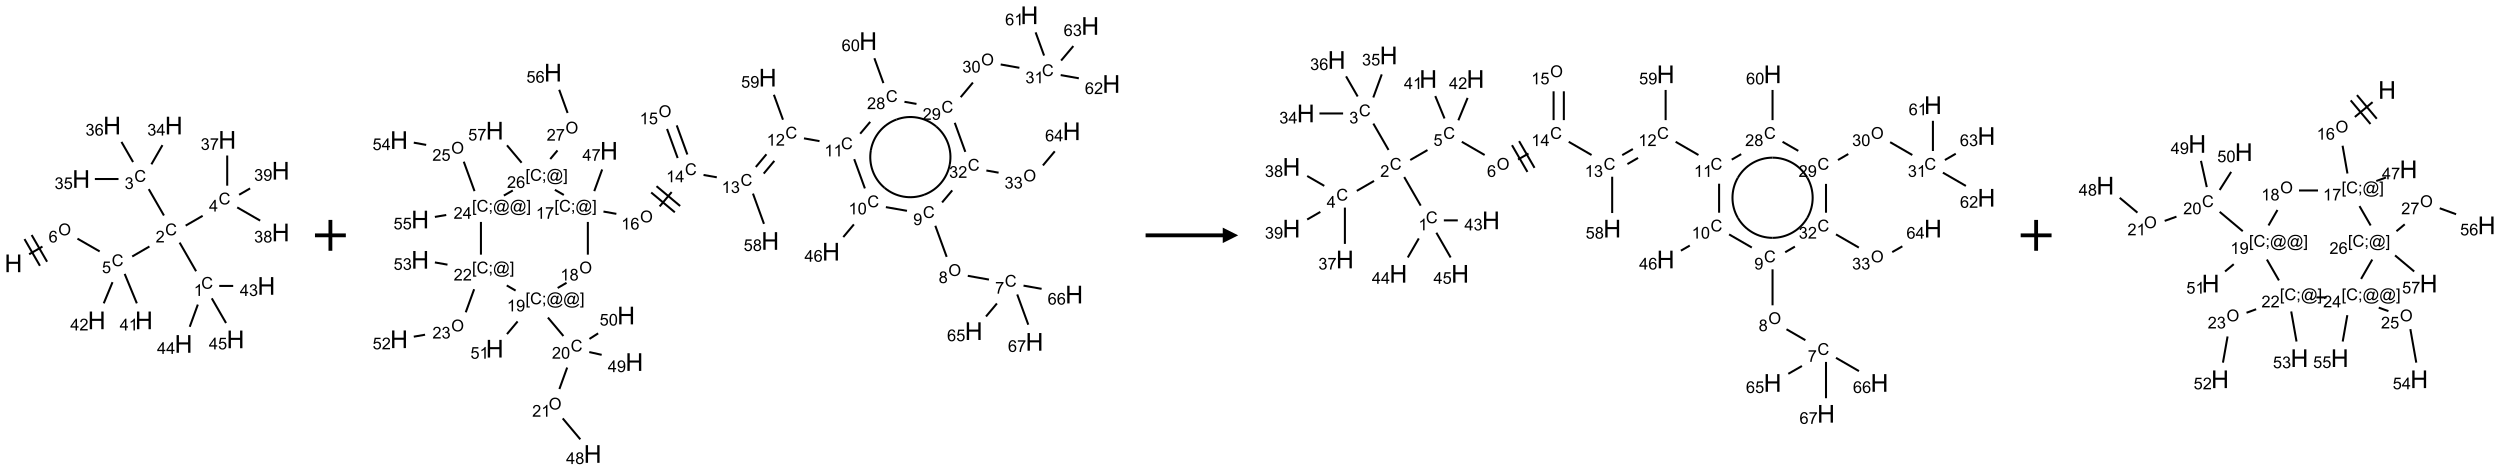 <?xml version="1.0" encoding="UTF-8"?>
<svg xmlns="http://www.w3.org/2000/svg" xmlns:xlink="http://www.w3.org/1999/xlink" width="1620" height="305" viewBox="0 0 1620 305">
<defs>
<g>
<g id="glyph-0-0">
<path d="M 2 0 L 2 -10 L 10 -10 L 10 0 Z M 2.25 -0.25 L 9.75 -0.25 L 9.75 -9.75 L 2.25 -9.75 Z M 2.25 -0.25 "/>
</g>
<g id="glyph-0-1">
<path d="M 1.281 0 L 1.281 -11.453 L 2.797 -11.453 L 2.797 -6.75 L 8.75 -6.75 L 8.75 -11.453 L 10.266 -11.453 L 10.266 0 L 8.75 0 L 8.75 -5.398 L 2.797 -5.398 L 2.797 0 Z M 1.281 0 "/>
</g>
<g id="glyph-1-0">
<path d="M 1.332 0 L 1.332 -6.668 L 6.668 -6.668 L 6.668 0 Z M 1.5 -0.168 L 6.5 -0.168 L 6.5 -6.5 L 1.5 -6.5 Z M 1.5 -0.168 "/>
</g>
<g id="glyph-1-1">
<path d="M 0.516 -3.719 C 0.516 -4.984 0.855 -5.977 1.535 -6.695 C 2.215 -7.414 3.094 -7.77 4.172 -7.77 C 4.875 -7.77 5.512 -7.602 6.078 -7.266 C 6.645 -6.93 7.074 -6.461 7.371 -5.855 C 7.668 -5.254 7.816 -4.57 7.816 -3.809 C 7.816 -3.035 7.66 -2.34 7.348 -1.73 C 7.035 -1.117 6.594 -0.656 6.02 -0.34 C 5.449 -0.027 4.828 0.129 4.168 0.129 C 3.449 0.129 2.805 -0.043 2.238 -0.391 C 1.672 -0.738 1.246 -1.211 0.953 -1.812 C 0.66 -2.414 0.516 -3.047 0.516 -3.719 Z M 1.559 -3.703 C 1.559 -2.781 1.805 -2.059 2.301 -1.527 C 2.793 -1 3.414 -0.734 4.16 -0.734 C 4.922 -0.734 5.547 -1 6.039 -1.535 C 6.531 -2.07 6.777 -2.828 6.777 -3.812 C 6.777 -4.434 6.672 -4.977 6.461 -5.441 C 6.25 -5.902 5.945 -6.262 5.539 -6.52 C 5.133 -6.773 4.68 -6.902 4.176 -6.902 C 3.461 -6.902 2.848 -6.656 2.332 -6.164 C 1.816 -5.672 1.559 -4.852 1.559 -3.703 Z M 1.559 -3.703 "/>
</g>
<g id="glyph-1-2">
<path d="M 5.309 -5.766 L 4.375 -5.691 C 4.293 -6.059 4.172 -6.328 4.02 -6.496 C 3.766 -6.762 3.453 -6.895 3.082 -6.895 C 2.785 -6.895 2.523 -6.812 2.297 -6.645 C 2 -6.43 1.77 -6.117 1.598 -5.703 C 1.43 -5.289 1.34 -4.703 1.332 -3.938 C 1.559 -4.281 1.836 -4.535 2.16 -4.703 C 2.488 -4.871 2.828 -4.953 3.188 -4.953 C 3.812 -4.953 4.344 -4.723 4.785 -4.262 C 5.223 -3.801 5.441 -3.207 5.441 -2.48 C 5.441 -2 5.34 -1.555 5.133 -1.145 C 4.926 -0.73 4.641 -0.418 4.281 -0.199 C 3.922 0.02 3.512 0.129 3.051 0.129 C 2.27 0.129 1.633 -0.156 1.141 -0.73 C 0.648 -1.305 0.402 -2.254 0.402 -3.574 C 0.402 -5.051 0.672 -6.121 1.219 -6.793 C 1.695 -7.375 2.336 -7.668 3.141 -7.668 C 3.742 -7.668 4.234 -7.5 4.617 -7.16 C 5 -6.824 5.23 -6.359 5.309 -5.766 Z M 1.48 -2.473 C 1.48 -2.152 1.547 -1.844 1.684 -1.547 C 1.82 -1.25 2.016 -1.027 2.262 -0.871 C 2.508 -0.719 2.766 -0.641 3.035 -0.641 C 3.434 -0.641 3.773 -0.801 4.059 -1.121 C 4.344 -1.441 4.484 -1.875 4.484 -2.422 C 4.484 -2.949 4.344 -3.367 4.062 -3.668 C 3.781 -3.973 3.426 -4.125 3 -4.125 C 2.578 -4.125 2.219 -3.973 1.922 -3.668 C 1.625 -3.363 1.48 -2.969 1.48 -2.473 Z M 1.48 -2.473 "/>
</g>
<g id="glyph-1-3">
<path d="M 6.27 -2.676 L 7.281 -2.422 C 7.07 -1.594 6.688 -0.961 6.137 -0.523 C 5.586 -0.086 4.914 0.129 4.121 0.129 C 3.297 0.129 2.629 -0.039 2.113 -0.371 C 1.598 -0.707 1.203 -1.191 0.934 -1.828 C 0.664 -2.465 0.531 -3.145 0.531 -3.875 C 0.531 -4.672 0.684 -5.363 0.988 -5.957 C 1.293 -6.547 1.723 -6.996 2.285 -7.305 C 2.844 -7.613 3.461 -7.766 4.137 -7.766 C 4.898 -7.766 5.543 -7.57 6.062 -7.184 C 6.582 -6.793 6.945 -6.246 7.152 -5.543 L 6.156 -5.309 C 5.98 -5.863 5.723 -6.266 5.387 -6.52 C 5.051 -6.773 4.625 -6.902 4.113 -6.902 C 3.527 -6.902 3.039 -6.762 2.645 -6.48 C 2.25 -6.199 1.973 -5.82 1.812 -5.348 C 1.652 -4.871 1.574 -4.383 1.574 -3.879 C 1.574 -3.23 1.668 -2.664 1.855 -2.18 C 2.047 -1.695 2.34 -1.332 2.738 -1.094 C 3.137 -0.855 3.57 -0.734 4.035 -0.734 C 4.602 -0.734 5.082 -0.898 5.473 -1.223 C 5.867 -1.551 6.133 -2.035 6.27 -2.676 Z M 6.27 -2.676 "/>
</g>
<g id="glyph-1-4">
<path d="M 0.441 -2 L 1.426 -2.082 C 1.5 -1.605 1.668 -1.242 1.934 -1.004 C 2.199 -0.762 2.52 -0.641 2.895 -0.641 C 3.348 -0.641 3.73 -0.812 4.043 -1.152 C 4.355 -1.492 4.512 -1.941 4.512 -2.504 C 4.512 -3.039 4.359 -3.461 4.059 -3.77 C 3.758 -4.078 3.367 -4.234 2.879 -4.234 C 2.578 -4.234 2.305 -4.164 2.062 -4.027 C 1.82 -3.891 1.629 -3.715 1.488 -3.496 L 0.609 -3.609 L 1.348 -7.531 L 5.145 -7.531 L 5.145 -6.637 L 2.098 -6.637 L 1.688 -4.582 C 2.145 -4.902 2.625 -5.062 3.129 -5.062 C 3.797 -5.062 4.359 -4.832 4.816 -4.371 C 5.277 -3.91 5.504 -3.312 5.504 -2.59 C 5.504 -1.898 5.305 -1.301 4.902 -0.797 C 4.41 -0.18 3.742 0.129 2.895 0.129 C 2.199 0.129 1.633 -0.062 1.195 -0.453 C 0.758 -0.844 0.504 -1.359 0.441 -2 Z M 0.441 -2 "/>
</g>
<g id="glyph-1-5">
<path d="M 5.371 -0.902 L 5.371 0 L 0.324 0 C 0.316 -0.227 0.352 -0.441 0.434 -0.652 C 0.562 -0.996 0.766 -1.332 1.051 -1.668 C 1.332 -2 1.742 -2.387 2.277 -2.824 C 3.105 -3.504 3.668 -4.043 3.957 -4.441 C 4.25 -4.84 4.395 -5.215 4.395 -5.566 C 4.395 -5.938 4.262 -6.254 3.996 -6.508 C 3.73 -6.762 3.387 -6.891 2.957 -6.891 C 2.508 -6.891 2.145 -6.754 1.875 -6.484 C 1.605 -6.215 1.469 -5.84 1.465 -5.359 L 0.5 -5.457 C 0.566 -6.176 0.812 -6.727 1.246 -7.102 C 1.676 -7.477 2.254 -7.668 2.98 -7.668 C 3.711 -7.668 4.293 -7.465 4.719 -7.059 C 5.145 -6.652 5.359 -6.148 5.359 -5.547 C 5.359 -5.242 5.297 -4.941 5.172 -4.645 C 5.047 -4.352 4.84 -4.039 4.551 -3.715 C 4.262 -3.387 3.777 -2.938 3.105 -2.371 C 2.543 -1.898 2.18 -1.578 2.02 -1.41 C 1.859 -1.242 1.73 -1.07 1.625 -0.902 Z M 5.371 -0.902 "/>
</g>
<g id="glyph-1-6">
<path d="M 3.973 0 L 3.035 0 L 3.035 -5.973 C 2.809 -5.758 2.516 -5.543 2.148 -5.328 C 1.781 -5.113 1.453 -4.953 1.16 -4.844 L 1.16 -5.75 C 1.684 -5.996 2.145 -6.297 2.535 -6.645 C 2.93 -6.996 3.207 -7.336 3.371 -7.668 L 3.973 -7.668 Z M 3.973 0 "/>
</g>
<g id="glyph-1-7">
<path d="M 3.449 0 L 3.449 -1.828 L 0.137 -1.828 L 0.137 -2.688 L 3.621 -7.637 L 4.387 -7.637 L 4.387 -2.688 L 5.418 -2.688 L 5.418 -1.828 L 4.387 -1.828 L 4.387 0 Z M 3.449 -2.688 L 3.449 -6.129 L 1.059 -2.688 Z M 3.449 -2.688 "/>
</g>
<g id="glyph-1-8">
<path d="M 0.449 -2.016 L 1.387 -2.141 C 1.492 -1.609 1.676 -1.227 1.934 -0.992 C 2.191 -0.758 2.508 -0.641 2.879 -0.641 C 3.32 -0.641 3.695 -0.793 3.996 -1.098 C 4.301 -1.402 4.453 -1.781 4.453 -2.234 C 4.453 -2.664 4.312 -3.02 4.031 -3.301 C 3.75 -3.578 3.391 -3.719 2.957 -3.719 C 2.781 -3.719 2.562 -3.684 2.297 -3.613 L 2.402 -4.438 C 2.465 -4.43 2.516 -4.426 2.551 -4.426 C 2.949 -4.426 3.312 -4.531 3.629 -4.738 C 3.949 -4.949 4.109 -5.27 4.109 -5.703 C 4.109 -6.047 3.992 -6.332 3.762 -6.559 C 3.527 -6.785 3.227 -6.895 2.859 -6.895 C 2.496 -6.895 2.191 -6.781 1.949 -6.551 C 1.707 -6.324 1.547 -5.98 1.48 -5.52 L 0.543 -5.688 C 0.656 -6.316 0.918 -6.805 1.324 -7.148 C 1.73 -7.492 2.234 -7.668 2.84 -7.668 C 3.254 -7.668 3.641 -7.578 3.988 -7.398 C 4.34 -7.219 4.609 -6.977 4.793 -6.668 C 4.98 -6.359 5.074 -6.031 5.074 -5.684 C 5.074 -5.352 4.984 -5.051 4.809 -4.781 C 4.629 -4.512 4.367 -4.297 4.02 -4.137 C 4.473 -4.031 4.824 -3.816 5.074 -3.488 C 5.324 -3.16 5.449 -2.75 5.449 -2.254 C 5.449 -1.59 5.203 -1.023 4.719 -0.559 C 4.234 -0.098 3.617 0.137 2.875 0.137 C 2.203 0.137 1.648 -0.062 1.207 -0.465 C 0.762 -0.863 0.512 -1.379 0.449 -2.016 Z M 0.449 -2.016 "/>
</g>
<g id="glyph-1-9">
<path d="M 0.504 -6.637 L 0.504 -7.535 L 5.449 -7.535 L 5.449 -6.809 C 4.961 -6.289 4.48 -5.602 4.004 -4.746 C 3.527 -3.887 3.156 -3.004 2.895 -2.098 C 2.707 -1.461 2.59 -0.762 2.535 0 L 1.574 0 C 1.582 -0.602 1.703 -1.328 1.926 -2.176 C 2.152 -3.027 2.477 -3.848 2.898 -4.637 C 3.32 -5.426 3.77 -6.094 4.246 -6.637 Z M 0.504 -6.637 "/>
</g>
<g id="glyph-1-10">
<path d="M 1.887 -4.141 C 1.496 -4.281 1.207 -4.484 1.02 -4.75 C 0.832 -5.016 0.738 -5.328 0.738 -5.699 C 0.738 -6.254 0.938 -6.719 1.34 -7.098 C 1.738 -7.477 2.27 -7.668 2.934 -7.668 C 3.598 -7.668 4.137 -7.473 4.543 -7.086 C 4.949 -6.699 5.152 -6.227 5.152 -5.672 C 5.152 -5.316 5.059 -5.008 4.871 -4.746 C 4.688 -4.484 4.406 -4.281 4.027 -4.141 C 4.496 -3.988 4.852 -3.742 5.098 -3.402 C 5.34 -3.062 5.465 -2.656 5.465 -2.184 C 5.465 -1.531 5.234 -0.98 4.77 -0.535 C 4.309 -0.09 3.703 0.129 2.949 0.129 C 2.195 0.129 1.586 -0.094 1.125 -0.539 C 0.664 -0.984 0.434 -1.543 0.434 -2.207 C 0.434 -2.703 0.559 -3.121 0.809 -3.457 C 1.062 -3.793 1.422 -4.02 1.887 -4.141 Z M 1.699 -5.73 C 1.699 -5.367 1.812 -5.074 2.047 -4.844 C 2.281 -4.613 2.582 -4.5 2.953 -4.5 C 3.312 -4.5 3.609 -4.613 3.84 -4.84 C 4.07 -5.066 4.188 -5.348 4.188 -5.676 C 4.188 -6.02 4.07 -6.309 3.832 -6.543 C 3.594 -6.777 3.297 -6.895 2.941 -6.895 C 2.586 -6.895 2.289 -6.781 2.051 -6.551 C 1.816 -6.324 1.699 -6.047 1.699 -5.73 Z M 1.395 -2.203 C 1.395 -1.938 1.461 -1.676 1.586 -1.426 C 1.711 -1.176 1.902 -0.984 2.152 -0.848 C 2.402 -0.711 2.672 -0.641 2.957 -0.641 C 3.406 -0.641 3.777 -0.785 4.066 -1.074 C 4.359 -1.363 4.504 -1.727 4.504 -2.172 C 4.504 -2.625 4.355 -2.996 4.055 -3.293 C 3.754 -3.586 3.379 -3.734 2.926 -3.734 C 2.484 -3.734 2.121 -3.59 1.832 -3.297 C 1.543 -3.004 1.395 -2.641 1.395 -2.203 Z M 1.395 -2.203 "/>
</g>
<g id="glyph-1-11">
<path d="M 0.582 -1.766 L 1.484 -1.848 C 1.562 -1.426 1.707 -1.117 1.922 -0.926 C 2.137 -0.734 2.414 -0.641 2.75 -0.641 C 3.039 -0.641 3.289 -0.707 3.508 -0.84 C 3.727 -0.973 3.902 -1.148 4.043 -1.367 C 4.18 -1.586 4.297 -1.887 4.391 -2.262 C 4.484 -2.637 4.531 -3.016 4.531 -3.406 C 4.531 -3.449 4.531 -3.512 4.527 -3.594 C 4.34 -3.297 4.082 -3.055 3.758 -2.867 C 3.434 -2.68 3.082 -2.59 2.703 -2.59 C 2.07 -2.59 1.535 -2.816 1.098 -3.277 C 0.66 -3.734 0.441 -4.34 0.441 -5.09 C 0.441 -5.863 0.672 -6.484 1.129 -6.957 C 1.586 -7.43 2.156 -7.668 2.844 -7.668 C 3.34 -7.668 3.793 -7.531 4.207 -7.266 C 4.617 -7 4.93 -6.617 5.145 -6.121 C 5.355 -5.629 5.465 -4.91 5.465 -3.973 C 5.465 -2.996 5.359 -2.223 5.145 -1.645 C 4.934 -1.066 4.617 -0.625 4.199 -0.324 C 3.781 -0.02 3.293 0.129 2.73 0.129 C 2.133 0.129 1.645 -0.035 1.266 -0.367 C 0.887 -0.699 0.66 -1.164 0.582 -1.766 Z M 4.422 -5.137 C 4.422 -5.676 4.277 -6.102 3.992 -6.418 C 3.707 -6.734 3.359 -6.891 2.957 -6.891 C 2.543 -6.891 2.18 -6.719 1.871 -6.379 C 1.562 -6.039 1.406 -5.598 1.406 -5.059 C 1.406 -4.57 1.555 -4.176 1.848 -3.871 C 2.141 -3.566 2.5 -3.418 2.934 -3.418 C 3.367 -3.418 3.723 -3.57 4.004 -3.871 C 4.281 -4.176 4.422 -4.598 4.422 -5.137 Z M 4.422 -5.137 "/>
</g>
<g id="glyph-1-12">
<path d="M 0.441 -3.766 C 0.441 -4.668 0.535 -5.395 0.723 -5.945 C 0.906 -6.496 1.184 -6.922 1.551 -7.219 C 1.918 -7.516 2.375 -7.668 2.934 -7.668 C 3.344 -7.668 3.703 -7.586 4.012 -7.418 C 4.32 -7.254 4.574 -7.016 4.777 -6.707 C 4.977 -6.395 5.137 -6.016 5.25 -5.57 C 5.363 -5.125 5.422 -4.523 5.422 -3.766 C 5.422 -2.871 5.328 -2.148 5.145 -1.598 C 4.961 -1.047 4.688 -0.621 4.32 -0.32 C 3.953 -0.02 3.492 0.129 2.934 0.129 C 2.195 0.129 1.617 -0.133 1.199 -0.66 C 0.695 -1.297 0.441 -2.332 0.441 -3.766 Z M 1.406 -3.766 C 1.406 -2.512 1.555 -1.68 1.848 -1.262 C 2.141 -0.848 2.5 -0.641 2.934 -0.641 C 3.363 -0.641 3.727 -0.848 4.02 -1.266 C 4.312 -1.684 4.457 -2.516 4.457 -3.766 C 4.457 -5.023 4.312 -5.859 4.02 -6.27 C 3.727 -6.684 3.359 -6.891 2.922 -6.891 C 2.492 -6.891 2.148 -6.707 1.891 -6.344 C 1.566 -5.879 1.406 -5.02 1.406 -3.766 Z M 1.406 -3.766 "/>
</g>
<g id="glyph-1-13">
<path d="M 0.723 2.121 L 0.723 -7.637 L 2.793 -7.637 L 2.793 -6.859 L 1.66 -6.859 L 1.66 1.344 L 2.793 1.344 L 2.793 2.121 Z M 0.723 2.121 "/>
</g>
<g id="glyph-1-14">
<path d="M 0.949 -4.465 L 0.949 -5.531 L 2.016 -5.531 L 2.016 -4.465 Z M 0.949 0 L 0.949 -1.066 L 2.016 -1.066 L 2.016 0 C 2.016 0.391 1.945 0.711 1.809 0.949 C 1.668 1.191 1.449 1.379 1.145 1.512 L 0.887 1.109 C 1.082 1.023 1.23 0.895 1.324 0.727 C 1.418 0.559 1.469 0.316 1.48 0 Z M 0.949 0 "/>
</g>
<g id="glyph-1-15">
<path d="M 6.047 -0.848 C 5.82 -0.59 5.57 -0.379 5.289 -0.223 C 5.008 -0.062 4.73 0.016 4.449 0.016 C 4.141 0.016 3.84 -0.074 3.547 -0.254 C 3.254 -0.434 3.02 -0.715 2.836 -1.09 C 2.652 -1.465 2.562 -1.875 2.562 -2.324 C 2.562 -2.875 2.703 -3.43 2.988 -3.98 C 3.27 -4.535 3.621 -4.953 4.043 -5.23 C 4.461 -5.508 4.871 -5.645 5.266 -5.645 C 5.566 -5.645 5.855 -5.566 6.129 -5.41 C 6.402 -5.25 6.641 -5.012 6.84 -4.688 L 7.016 -5.496 L 7.949 -5.496 L 7.199 -2 C 7.094 -1.516 7.043 -1.246 7.043 -1.191 C 7.043 -1.098 7.078 -1.02 7.148 -0.949 C 7.219 -0.883 7.305 -0.848 7.406 -0.848 C 7.59 -0.848 7.832 -0.953 8.129 -1.168 C 8.527 -1.445 8.84 -1.816 9.07 -2.285 C 9.301 -2.75 9.418 -3.234 9.418 -3.73 C 9.418 -4.309 9.27 -4.852 8.973 -5.355 C 8.676 -5.859 8.23 -6.262 7.645 -6.562 C 7.055 -6.863 6.406 -7.016 5.691 -7.016 C 4.879 -7.016 4.137 -6.824 3.465 -6.445 C 2.793 -6.066 2.273 -5.52 1.902 -4.809 C 1.535 -4.098 1.348 -3.34 1.348 -2.527 C 1.348 -1.676 1.535 -0.941 1.902 -0.328 C 2.273 0.285 2.809 0.742 3.508 1.035 C 4.207 1.328 4.984 1.473 5.832 1.473 C 6.742 1.473 7.504 1.32 8.121 1.016 C 8.734 0.711 9.195 0.34 9.5 -0.098 L 10.441 -0.098 C 10.266 0.266 9.961 0.637 9.531 1.016 C 9.102 1.395 8.59 1.695 7.996 1.914 C 7.402 2.133 6.688 2.246 5.848 2.246 C 5.078 2.246 4.367 2.145 3.715 1.949 C 3.066 1.75 2.512 1.453 2.051 1.055 C 1.594 0.656 1.25 0.199 1.016 -0.316 C 0.723 -0.973 0.578 -1.684 0.578 -2.441 C 0.578 -3.289 0.75 -4.098 1.098 -4.863 C 1.523 -5.805 2.125 -6.527 2.902 -7.027 C 3.684 -7.527 4.629 -7.777 5.738 -7.777 C 6.602 -7.777 7.375 -7.602 8.059 -7.246 C 8.746 -6.895 9.285 -6.371 9.684 -5.672 C 10.02 -5.07 10.188 -4.418 10.188 -3.715 C 10.188 -2.707 9.832 -1.812 9.125 -1.031 C 8.492 -0.328 7.801 0.02 7.051 0.02 C 6.812 0.02 6.617 -0.016 6.473 -0.09 C 6.324 -0.16 6.215 -0.266 6.145 -0.402 C 6.102 -0.488 6.066 -0.637 6.047 -0.848 Z M 3.527 -2.262 C 3.527 -1.785 3.641 -1.414 3.863 -1.152 C 4.09 -0.887 4.348 -0.754 4.641 -0.754 C 4.836 -0.754 5.039 -0.812 5.254 -0.93 C 5.469 -1.047 5.676 -1.219 5.871 -1.449 C 6.066 -1.676 6.23 -1.969 6.355 -2.32 C 6.48 -2.672 6.543 -3.027 6.543 -3.379 C 6.543 -3.852 6.426 -4.219 6.191 -4.48 C 5.957 -4.738 5.672 -4.871 5.332 -4.871 C 5.109 -4.871 4.902 -4.812 4.707 -4.699 C 4.512 -4.586 4.32 -4.406 4.137 -4.156 C 3.953 -3.906 3.805 -3.602 3.691 -3.246 C 3.582 -2.887 3.527 -2.559 3.527 -2.262 Z M 3.527 -2.262 "/>
</g>
<g id="glyph-1-16">
<path d="M 2.27 2.121 L 0.203 2.121 L 0.203 1.344 L 1.332 1.344 L 1.332 -6.859 L 0.203 -6.859 L 0.203 -7.637 L 2.27 -7.637 Z M 2.27 2.121 "/>
</g>
</g>
</defs>
<path fill="none" stroke-width="0.033" stroke-linecap="butt" stroke-linejoin="miter" stroke="rgb(0%, 0%, 0%)" stroke-opacity="1" stroke-miterlimit="10" d="M 0.255 2.085 L 0.471 1.96 " transform="matrix(40, 0, 0, 40, 8.672, 81.363)"/>
<path fill="none" stroke-width="0.033" stroke-linecap="butt" stroke-linejoin="miter" stroke="rgb(0%, 0%, 0%)" stroke-opacity="1" stroke-miterlimit="10" d="M 0.546 2.206 L 0.296 1.773 " transform="matrix(40, 0, 0, 40, 8.672, 81.363)"/>
<path fill="none" stroke-width="0.033" stroke-linecap="butt" stroke-linejoin="miter" stroke="rgb(0%, 0%, 0%)" stroke-opacity="1" stroke-miterlimit="10" d="M 0.43 2.272 L 0.18 1.839 " transform="matrix(40, 0, 0, 40, 8.672, 81.363)"/>
<path fill="none" stroke-width="0.033" stroke-linecap="butt" stroke-linejoin="miter" stroke="rgb(0%, 0%, 0%)" stroke-opacity="1" stroke-miterlimit="10" d="M 1.038 1.832 L 1.398 2.039 " transform="matrix(40, 0, 0, 40, 8.672, 81.363)"/>
<path fill="none" stroke-width="0.033" stroke-linecap="butt" stroke-linejoin="miter" stroke="rgb(0%, 0%, 0%)" stroke-opacity="1" stroke-miterlimit="10" d="M 1.925 2.121 L 2.204 1.959 " transform="matrix(40, 0, 0, 40, 8.672, 81.363)"/>
<path fill="none" stroke-width="0.033" stroke-linecap="butt" stroke-linejoin="miter" stroke="rgb(0%, 0%, 0%)" stroke-opacity="1" stroke-miterlimit="10" d="M 2.693 1.896 L 2.96 2.36 " transform="matrix(40, 0, 0, 40, 8.672, 81.363)"/>
<path fill="none" stroke-width="0.033" stroke-linecap="butt" stroke-linejoin="miter" stroke="rgb(0%, 0%, 0%)" stroke-opacity="1" stroke-miterlimit="10" d="M 3.335 2.598 L 3.561 2.598 " transform="matrix(40, 0, 0, 40, 8.672, 81.363)"/>
<path fill="none" stroke-width="0.033" stroke-linecap="butt" stroke-linejoin="miter" stroke="rgb(0%, 0%, 0%)" stroke-opacity="1" stroke-miterlimit="10" d="M 2.988 2.9 L 2.857 3.26 " transform="matrix(40, 0, 0, 40, 8.672, 81.363)"/>
<path fill="none" stroke-width="0.033" stroke-linecap="butt" stroke-linejoin="miter" stroke="rgb(0%, 0%, 0%)" stroke-opacity="1" stroke-miterlimit="10" d="M 3.214 2.799 L 3.445 3.199 " transform="matrix(40, 0, 0, 40, 8.672, 81.363)"/>
<path fill="none" stroke-width="0.033" stroke-linecap="butt" stroke-linejoin="miter" stroke="rgb(0%, 0%, 0%)" stroke-opacity="1" stroke-miterlimit="10" d="M 2.439 1.457 L 2.193 1.03 " transform="matrix(40, 0, 0, 40, 8.672, 81.363)"/>
<path fill="none" stroke-width="0.033" stroke-linecap="butt" stroke-linejoin="miter" stroke="rgb(0%, 0%, 0%)" stroke-opacity="1" stroke-miterlimit="10" d="M 2.236 0.628 L 2.415 0.317 " transform="matrix(40, 0, 0, 40, 8.672, 81.363)"/>
<path fill="none" stroke-width="0.033" stroke-linecap="butt" stroke-linejoin="miter" stroke="rgb(0%, 0%, 0%)" stroke-opacity="1" stroke-miterlimit="10" d="M 1.703 0.866 L 1.32 0.866 " transform="matrix(40, 0, 0, 40, 8.672, 81.363)"/>
<path fill="none" stroke-width="0.033" stroke-linecap="butt" stroke-linejoin="miter" stroke="rgb(0%, 0%, 0%)" stroke-opacity="1" stroke-miterlimit="10" d="M 1.939 0.591 L 1.751 0.265 " transform="matrix(40, 0, 0, 40, 8.672, 81.363)"/>
<path fill="none" stroke-width="0.033" stroke-linecap="butt" stroke-linejoin="miter" stroke="rgb(0%, 0%, 0%)" stroke-opacity="1" stroke-miterlimit="10" d="M 2.791 1.621 L 3.066 1.462 " transform="matrix(40, 0, 0, 40, 8.672, 81.363)"/>
<path fill="none" stroke-width="0.033" stroke-linecap="butt" stroke-linejoin="miter" stroke="rgb(0%, 0%, 0%)" stroke-opacity="1" stroke-miterlimit="10" d="M 3.464 0.974 L 3.464 0.485 " transform="matrix(40, 0, 0, 40, 8.672, 81.363)"/>
<path fill="none" stroke-width="0.033" stroke-linecap="butt" stroke-linejoin="miter" stroke="rgb(0%, 0%, 0%)" stroke-opacity="1" stroke-miterlimit="10" d="M 3.626 1.326 L 3.998 1.54 " transform="matrix(40, 0, 0, 40, 8.672, 81.363)"/>
<path fill="none" stroke-width="0.033" stroke-linecap="butt" stroke-linejoin="miter" stroke="rgb(0%, 0%, 0%)" stroke-opacity="1" stroke-miterlimit="10" d="M 3.657 1.121 L 3.835 1.018 " transform="matrix(40, 0, 0, 40, 8.672, 81.363)"/>
<path fill="none" stroke-width="0.033" stroke-linecap="butt" stroke-linejoin="miter" stroke="rgb(0%, 0%, 0%)" stroke-opacity="1" stroke-miterlimit="10" d="M 1.803 2.403 L 2 2.88 " transform="matrix(40, 0, 0, 40, 8.672, 81.363)"/>
<path fill="none" stroke-width="0.033" stroke-linecap="butt" stroke-linejoin="miter" stroke="rgb(0%, 0%, 0%)" stroke-opacity="1" stroke-miterlimit="10" d="M 1.606 2.537 L 1.464 2.88 " transform="matrix(40, 0, 0, 40, 8.672, 81.363)"/>
<g fill="rgb(0%, 0%, 0%)" fill-opacity="1">
<use xlink:href="#glyph-0-1" x="2.898" y="176.371"/>
</g>
<g fill="rgb(0%, 0%, 0%)" fill-opacity="1">
<use xlink:href="#glyph-1-1" x="37.734" y="152.492"/>
</g>
<g fill="rgb(0%, 0%, 0%)" fill-opacity="1">
<use xlink:href="#glyph-1-2" x="31.473" y="157.125"/>
</g>
<g fill="rgb(0%, 0%, 0%)" fill-opacity="1">
<use xlink:href="#glyph-1-3" x="72.359" y="172.488"/>
</g>
<g fill="rgb(0%, 0%, 0%)" fill-opacity="1">
<use xlink:href="#glyph-1-4" x="66.051" y="176.992"/>
</g>
<g fill="rgb(0%, 0%, 0%)" fill-opacity="1">
<use xlink:href="#glyph-1-3" x="107.004" y="152.488"/>
</g>
<g fill="rgb(0%, 0%, 0%)" fill-opacity="1">
<use xlink:href="#glyph-1-5" x="100.832" y="157.125"/>
</g>
<g fill="rgb(0%, 0%, 0%)" fill-opacity="1">
<use xlink:href="#glyph-1-3" x="130.379" y="187.133"/>
</g>
<g fill="rgb(0%, 0%, 0%)" fill-opacity="1">
<use xlink:href="#glyph-1-6" x="125.598" y="191.766"/>
</g>
<g fill="rgb(0%, 0%, 0%)" fill-opacity="1">
<use xlink:href="#glyph-0-1" x="166.824" y="191.016"/>
</g>
<g fill="rgb(0%, 0%, 0%)" fill-opacity="1">
<use xlink:href="#glyph-1-7" x="155.391" y="191.805"/>
<use xlink:href="#glyph-1-8" x="161.323" y="191.805"/>
</g>
<g fill="rgb(0%, 0%, 0%)" fill-opacity="1">
<use xlink:href="#glyph-0-1" x="113.141" y="228.602"/>
</g>
<g fill="rgb(0%, 0%, 0%)" fill-opacity="1">
<use xlink:href="#glyph-1-7" x="101.738" y="229.363"/>
<use xlink:href="#glyph-1-7" x="107.671" y="229.363"/>
</g>
<g fill="rgb(0%, 0%, 0%)" fill-opacity="1">
<use xlink:href="#glyph-0-1" x="146.824" y="225.656"/>
</g>
<g fill="rgb(0%, 0%, 0%)" fill-opacity="1">
<use xlink:href="#glyph-1-7" x="135.332" y="226.414"/>
<use xlink:href="#glyph-1-4" x="141.264" y="226.414"/>
</g>
<g fill="rgb(0%, 0%, 0%)" fill-opacity="1">
<use xlink:href="#glyph-1-3" x="87.004" y="117.848"/>
</g>
<g fill="rgb(0%, 0%, 0%)" fill-opacity="1">
<use xlink:href="#glyph-1-8" x="80.75" y="122.484"/>
</g>
<g fill="rgb(0%, 0%, 0%)" fill-opacity="1">
<use xlink:href="#glyph-0-1" x="106.824" y="87.09"/>
</g>
<g fill="rgb(0%, 0%, 0%)" fill-opacity="1">
<use xlink:href="#glyph-1-8" x="95.422" y="87.883"/>
<use xlink:href="#glyph-1-7" x="101.354" y="87.883"/>
</g>
<g fill="rgb(0%, 0%, 0%)" fill-opacity="1">
<use xlink:href="#glyph-0-1" x="46.824" y="121.73"/>
</g>
<g fill="rgb(0%, 0%, 0%)" fill-opacity="1">
<use xlink:href="#glyph-1-8" x="35.332" y="122.523"/>
<use xlink:href="#glyph-1-4" x="41.264" y="122.523"/>
</g>
<g fill="rgb(0%, 0%, 0%)" fill-opacity="1">
<use xlink:href="#glyph-0-1" x="66.824" y="87.09"/>
</g>
<g fill="rgb(0%, 0%, 0%)" fill-opacity="1">
<use xlink:href="#glyph-1-8" x="55.395" y="87.883"/>
<use xlink:href="#glyph-1-2" x="61.327" y="87.883"/>
</g>
<g fill="rgb(0%, 0%, 0%)" fill-opacity="1">
<use xlink:href="#glyph-1-3" x="141.645" y="132.488"/>
</g>
<g fill="rgb(0%, 0%, 0%)" fill-opacity="1">
<use xlink:href="#glyph-1-7" x="135.422" y="137.094"/>
</g>
<g fill="rgb(0%, 0%, 0%)" fill-opacity="1">
<use xlink:href="#glyph-0-1" x="141.465" y="96.371"/>
</g>
<g fill="rgb(0%, 0%, 0%)" fill-opacity="1">
<use xlink:href="#glyph-1-8" x="130.031" y="97.164"/>
<use xlink:href="#glyph-1-9" x="135.964" y="97.164"/>
</g>
<g fill="rgb(0%, 0%, 0%)" fill-opacity="1">
<use xlink:href="#glyph-0-1" x="176.105" y="156.371"/>
</g>
<g fill="rgb(0%, 0%, 0%)" fill-opacity="1">
<use xlink:href="#glyph-1-8" x="164.656" y="157.164"/>
<use xlink:href="#glyph-1-10" x="170.589" y="157.164"/>
</g>
<g fill="rgb(0%, 0%, 0%)" fill-opacity="1">
<use xlink:href="#glyph-0-1" x="176.105" y="116.371"/>
</g>
<g fill="rgb(0%, 0%, 0%)" fill-opacity="1">
<use xlink:href="#glyph-1-8" x="164.656" y="117.164"/>
<use xlink:href="#glyph-1-11" x="170.589" y="117.164"/>
</g>
<g fill="rgb(0%, 0%, 0%)" fill-opacity="1">
<use xlink:href="#glyph-0-1" x="87.488" y="213.328"/>
</g>
<g fill="rgb(0%, 0%, 0%)" fill-opacity="1">
<use xlink:href="#glyph-1-7" x="77.527" y="214.121"/>
<use xlink:href="#glyph-1-6" x="83.46" y="214.121"/>
</g>
<g fill="rgb(0%, 0%, 0%)" fill-opacity="1">
<use xlink:href="#glyph-0-1" x="56.875" y="213.328"/>
</g>
<g fill="rgb(0%, 0%, 0%)" fill-opacity="1">
<use xlink:href="#glyph-1-7" x="45.52" y="214.121"/>
<use xlink:href="#glyph-1-5" x="51.452" y="214.121"/>
</g>
<path fill="none" stroke-width="0.062" stroke-linecap="butt" stroke-linejoin="miter" stroke="rgb(0%, 0%, 0%)" stroke-opacity="1" stroke-miterlimit="10" d="M 0 0 L 0.5 0 M 0.25 -0.25 L 0.25 0.25 " transform="matrix(40, 0, 0, 40, 204.102, 152.5)"/>
<path fill="none" stroke-width="0.033" stroke-linecap="butt" stroke-linejoin="miter" stroke="rgb(0%, 0%, 0%)" stroke-opacity="1" stroke-miterlimit="10" d="M 9.557 4.282 L 9.214 4.221 " transform="matrix(40, 0, 0, 40, 258.566, 9.891)"/>
<path fill="none" stroke-width="0.033" stroke-linecap="butt" stroke-linejoin="miter" stroke="rgb(0%, 0%, 0%)" stroke-opacity="1" stroke-miterlimit="10" d="M 8.872 3.914 L 8.688 3.41 " transform="matrix(40, 0, 0, 40, 258.566, 9.891)"/>
<path fill="none" stroke-width="0.033" stroke-linecap="butt" stroke-linejoin="miter" stroke="rgb(0%, 0%, 0%)" stroke-opacity="1" stroke-miterlimit="10" d="M 8.229 3.168 L 7.887 3.108 " transform="matrix(40, 0, 0, 40, 258.566, 9.891)"/>
<path fill="none" stroke-width="0.033" stroke-linecap="butt" stroke-linejoin="miter" stroke="rgb(0%, 0%, 0%)" stroke-opacity="1" stroke-miterlimit="10" d="M 7.369 3.388 L 7.197 3.593 " transform="matrix(40, 0, 0, 40, 258.566, 9.891)"/>
<path fill="none" stroke-width="0.033" stroke-linecap="butt" stroke-linejoin="miter" stroke="rgb(0%, 0%, 0%)" stroke-opacity="1" stroke-miterlimit="10" d="M 7.547 2.805 L 7.374 2.331 " transform="matrix(40, 0, 0, 40, 258.566, 9.891)"/>
<path fill="none" stroke-width="0.033" stroke-linecap="butt" stroke-linejoin="miter" stroke="rgb(0%, 0%, 0%)" stroke-opacity="1" stroke-miterlimit="10" d="M 6.812 2.039 L 6.56 1.994 " transform="matrix(40, 0, 0, 40, 258.566, 9.891)"/>
<path fill="none" stroke-width="0.033" stroke-linecap="butt" stroke-linejoin="miter" stroke="rgb(0%, 0%, 0%)" stroke-opacity="1" stroke-miterlimit="10" d="M 5.952 2.252 L 5.78 2.458 " transform="matrix(40, 0, 0, 40, 258.566, 9.891)"/>
<path fill="none" stroke-width="0.033" stroke-linecap="butt" stroke-linejoin="miter" stroke="rgb(0%, 0%, 0%)" stroke-opacity="1" stroke-miterlimit="10" d="M 6.08 2.359 L 5.908 2.565 " transform="matrix(40, 0, 0, 40, 258.566, 9.891)"/>
<path fill="none" stroke-width="0.033" stroke-linecap="butt" stroke-linejoin="miter" stroke="rgb(0%, 0%, 0%)" stroke-opacity="1" stroke-miterlimit="10" d="M 5.148 2.625 L 4.933 2.587 " transform="matrix(40, 0, 0, 40, 258.566, 9.891)"/>
<path fill="none" stroke-width="0.033" stroke-linecap="butt" stroke-linejoin="miter" stroke="rgb(0%, 0%, 0%)" stroke-opacity="1" stroke-miterlimit="10" d="M 4.671 2.256 L 4.499 1.784 " transform="matrix(40, 0, 0, 40, 258.566, 9.891)"/>
<path fill="none" stroke-width="0.033" stroke-linecap="butt" stroke-linejoin="miter" stroke="rgb(0%, 0%, 0%)" stroke-opacity="1" stroke-miterlimit="10" d="M 4.514 2.313 L 4.342 1.842 " transform="matrix(40, 0, 0, 40, 258.566, 9.891)"/>
<path fill="none" stroke-width="0.033" stroke-linecap="butt" stroke-linejoin="miter" stroke="rgb(0%, 0%, 0%)" stroke-opacity="1" stroke-miterlimit="10" d="M 4.417 2.864 L 4.222 3.097 " transform="matrix(40, 0, 0, 40, 258.566, 9.891)"/>
<path fill="none" stroke-width="0.033" stroke-linecap="butt" stroke-linejoin="miter" stroke="rgb(0%, 0%, 0%)" stroke-opacity="1" stroke-miterlimit="10" d="M 4.085 2.871 L 4.468 3.192 " transform="matrix(40, 0, 0, 40, 258.566, 9.891)"/>
<path fill="none" stroke-width="0.033" stroke-linecap="butt" stroke-linejoin="miter" stroke="rgb(0%, 0%, 0%)" stroke-opacity="1" stroke-miterlimit="10" d="M 4.171 2.769 L 4.554 3.09 " transform="matrix(40, 0, 0, 40, 258.566, 9.891)"/>
<path fill="none" stroke-width="0.033" stroke-linecap="butt" stroke-linejoin="miter" stroke="rgb(0%, 0%, 0%)" stroke-opacity="1" stroke-miterlimit="10" d="M 3.521 3.217 L 3.312 3.18 " transform="matrix(40, 0, 0, 40, 258.566, 9.891)"/>
<path fill="none" stroke-width="0.033" stroke-linecap="butt" stroke-linejoin="miter" stroke="rgb(0%, 0%, 0%)" stroke-opacity="1" stroke-miterlimit="10" d="M 3.163 2.849 L 3.291 2.498 " transform="matrix(40, 0, 0, 40, 258.566, 9.891)"/>
<path fill="none" stroke-width="0.033" stroke-linecap="butt" stroke-linejoin="miter" stroke="rgb(0%, 0%, 0%)" stroke-opacity="1" stroke-miterlimit="10" d="M 3.059 3.348 L 3.059 3.878 " transform="matrix(40, 0, 0, 40, 258.566, 9.891)"/>
<path fill="none" stroke-width="0.033" stroke-linecap="butt" stroke-linejoin="miter" stroke="rgb(0%, 0%, 0%)" stroke-opacity="1" stroke-miterlimit="10" d="M 2.714 4.334 L 2.57 4.418 " transform="matrix(40, 0, 0, 40, 258.566, 9.891)"/>
<path fill="none" stroke-width="0.033" stroke-linecap="butt" stroke-linejoin="miter" stroke="rgb(0%, 0%, 0%)" stroke-opacity="1" stroke-miterlimit="10" d="M 2.412 4.897 L 2.663 5.196 " transform="matrix(40, 0, 0, 40, 258.566, 9.891)"/>
<path fill="none" stroke-width="0.033" stroke-linecap="butt" stroke-linejoin="miter" stroke="rgb(0%, 0%, 0%)" stroke-opacity="1" stroke-miterlimit="10" d="M 2.724 5.707 L 2.598 6.055 " transform="matrix(40, 0, 0, 40, 258.566, 9.891)"/>
<path fill="none" stroke-width="0.033" stroke-linecap="butt" stroke-linejoin="miter" stroke="rgb(0%, 0%, 0%)" stroke-opacity="1" stroke-miterlimit="10" d="M 2.652 6.531 L 2.937 6.87 " transform="matrix(40, 0, 0, 40, 258.566, 9.891)"/>
<path fill="none" stroke-width="0.033" stroke-linecap="butt" stroke-linejoin="miter" stroke="rgb(0%, 0%, 0%)" stroke-opacity="1" stroke-miterlimit="10" d="M 3.082 5.456 L 3.283 5.501 " transform="matrix(40, 0, 0, 40, 258.566, 9.891)"/>
<path fill="none" stroke-width="0.033" stroke-linecap="butt" stroke-linejoin="miter" stroke="rgb(0%, 0%, 0%)" stroke-opacity="1" stroke-miterlimit="10" d="M 3.085 5.243 L 3.226 5.153 " transform="matrix(40, 0, 0, 40, 258.566, 9.891)"/>
<path fill="none" stroke-width="0.033" stroke-linecap="butt" stroke-linejoin="miter" stroke="rgb(0%, 0%, 0%)" stroke-opacity="1" stroke-miterlimit="10" d="M 1.921 4.96 L 1.749 5.165 " transform="matrix(40, 0, 0, 40, 258.566, 9.891)"/>
<path fill="none" stroke-width="0.033" stroke-linecap="butt" stroke-linejoin="miter" stroke="rgb(0%, 0%, 0%)" stroke-opacity="1" stroke-miterlimit="10" d="M 1.889 4.46 L 1.745 4.377 " transform="matrix(40, 0, 0, 40, 258.566, 9.891)"/>
<path fill="none" stroke-width="0.033" stroke-linecap="butt" stroke-linejoin="miter" stroke="rgb(0%, 0%, 0%)" stroke-opacity="1" stroke-miterlimit="10" d="M 1.217 4.438 L 1.081 4.812 " transform="matrix(40, 0, 0, 40, 258.566, 9.891)"/>
<path fill="none" stroke-width="0.033" stroke-linecap="butt" stroke-linejoin="miter" stroke="rgb(0%, 0%, 0%)" stroke-opacity="1" stroke-miterlimit="10" d="M 0.422 5.175 L 0.239 5.207 " transform="matrix(40, 0, 0, 40, 258.566, 9.891)"/>
<path fill="none" stroke-width="0.033" stroke-linecap="butt" stroke-linejoin="miter" stroke="rgb(0%, 0%, 0%)" stroke-opacity="1" stroke-miterlimit="10" d="M 0.785 4.04 L 0.581 4.004 " transform="matrix(40, 0, 0, 40, 258.566, 9.891)"/>
<path fill="none" stroke-width="0.033" stroke-linecap="butt" stroke-linejoin="miter" stroke="rgb(0%, 0%, 0%)" stroke-opacity="1" stroke-miterlimit="10" d="M 1.327 3.878 L 1.327 3.348 " transform="matrix(40, 0, 0, 40, 258.566, 9.891)"/>
<path fill="none" stroke-width="0.033" stroke-linecap="butt" stroke-linejoin="miter" stroke="rgb(0%, 0%, 0%)" stroke-opacity="1" stroke-miterlimit="10" d="M 1.223 2.849 L 1.049 2.372 " transform="matrix(40, 0, 0, 40, 258.566, 9.891)"/>
<path fill="none" stroke-width="0.033" stroke-linecap="butt" stroke-linejoin="miter" stroke="rgb(0%, 0%, 0%)" stroke-opacity="1" stroke-miterlimit="10" d="M 0.44 2.1 L 0.239 2.064 " transform="matrix(40, 0, 0, 40, 258.566, 9.891)"/>
<path fill="none" stroke-width="0.033" stroke-linecap="butt" stroke-linejoin="miter" stroke="rgb(0%, 0%, 0%)" stroke-opacity="1" stroke-miterlimit="10" d="M 0.765 3.235 L 0.581 3.267 " transform="matrix(40, 0, 0, 40, 258.566, 9.891)"/>
<path fill="none" stroke-width="0.033" stroke-linecap="butt" stroke-linejoin="miter" stroke="rgb(0%, 0%, 0%)" stroke-opacity="1" stroke-miterlimit="10" d="M 1.698 2.921 L 1.843 2.838 " transform="matrix(40, 0, 0, 40, 258.566, 9.891)"/>
<path fill="none" stroke-width="0.033" stroke-linecap="butt" stroke-linejoin="miter" stroke="rgb(0%, 0%, 0%)" stroke-opacity="1" stroke-miterlimit="10" d="M 2.525 2.828 L 2.67 2.911 " transform="matrix(40, 0, 0, 40, 258.566, 9.891)"/>
<path fill="none" stroke-width="0.033" stroke-linecap="butt" stroke-linejoin="miter" stroke="rgb(0%, 0%, 0%)" stroke-opacity="1" stroke-miterlimit="10" d="M 2.45 2.329 L 2.567 2.19 " transform="matrix(40, 0, 0, 40, 258.566, 9.891)"/>
<path fill="none" stroke-width="0.033" stroke-linecap="butt" stroke-linejoin="miter" stroke="rgb(0%, 0%, 0%)" stroke-opacity="1" stroke-miterlimit="10" d="M 2.731 1.583 L 2.595 1.207 " transform="matrix(40, 0, 0, 40, 258.566, 9.891)"/>
<path fill="none" stroke-width="0.033" stroke-linecap="butt" stroke-linejoin="miter" stroke="rgb(0%, 0%, 0%)" stroke-opacity="1" stroke-miterlimit="10" d="M 1.986 2.389 L 1.749 2.107 " transform="matrix(40, 0, 0, 40, 258.566, 9.891)"/>
<path fill="none" stroke-width="0.033" stroke-linecap="butt" stroke-linejoin="miter" stroke="rgb(0%, 0%, 0%)" stroke-opacity="1" stroke-miterlimit="10" d="M 5.734 2.889 L 5.912 3.379 " transform="matrix(40, 0, 0, 40, 258.566, 9.891)"/>
<path fill="none" stroke-width="0.033" stroke-linecap="butt" stroke-linejoin="miter" stroke="rgb(0%, 0%, 0%)" stroke-opacity="1" stroke-miterlimit="10" d="M 6.22 1.692 L 6.073 1.288 " transform="matrix(40, 0, 0, 40, 258.566, 9.891)"/>
<path fill="none" stroke-width="0.033" stroke-linecap="butt" stroke-linejoin="miter" stroke="rgb(0%, 0%, 0%)" stroke-opacity="1" stroke-miterlimit="10" d="M 7.471 1.919 L 7.633 1.727 " transform="matrix(40, 0, 0, 40, 258.566, 9.891)"/>
<path fill="none" stroke-width="0.033" stroke-linecap="butt" stroke-linejoin="miter" stroke="rgb(0%, 0%, 0%)" stroke-opacity="1" stroke-miterlimit="10" d="M 7.847 1.099 L 7.701 0.696 " transform="matrix(40, 0, 0, 40, 258.566, 9.891)"/>
<path fill="none" stroke-width="0.033" stroke-linecap="butt" stroke-linejoin="miter" stroke="rgb(0%, 0%, 0%)" stroke-opacity="1" stroke-miterlimit="10" d="M 8.188 1.402 L 8.383 1.436 " transform="matrix(40, 0, 0, 40, 258.566, 9.891)"/>
<path fill="none" stroke-width="0.033" stroke-linecap="butt" stroke-linejoin="miter" stroke="rgb(0%, 0%, 0%)" stroke-opacity="1" stroke-miterlimit="10" d="M 9.099 1.327 L 9.297 1.09 " transform="matrix(40, 0, 0, 40, 258.566, 9.891)"/>
<path fill="none" stroke-width="0.033" stroke-linecap="butt" stroke-linejoin="miter" stroke="rgb(0%, 0%, 0%)" stroke-opacity="1" stroke-miterlimit="10" d="M 9.747 0.797 L 10.05 0.851 " transform="matrix(40, 0, 0, 40, 258.566, 9.891)"/>
<path fill="none" stroke-width="0.033" stroke-linecap="butt" stroke-linejoin="miter" stroke="rgb(0%, 0%, 0%)" stroke-opacity="1" stroke-miterlimit="10" d="M 10.45 0.653 L 10.313 0.277 " transform="matrix(40, 0, 0, 40, 258.566, 9.891)"/>
<path fill="none" stroke-width="0.033" stroke-linecap="butt" stroke-linejoin="miter" stroke="rgb(0%, 0%, 0%)" stroke-opacity="1" stroke-miterlimit="10" d="M 10.719 0.969 L 11.013 1.021 " transform="matrix(40, 0, 0, 40, 258.566, 9.891)"/>
<path fill="none" stroke-width="0.033" stroke-linecap="butt" stroke-linejoin="miter" stroke="rgb(0%, 0%, 0%)" stroke-opacity="1" stroke-miterlimit="10" d="M 10.726 0.734 L 10.924 0.499 " transform="matrix(40, 0, 0, 40, 258.566, 9.891)"/>
<path fill="none" stroke-width="0.033" stroke-linecap="butt" stroke-linejoin="miter" stroke="rgb(0%, 0%, 0%)" stroke-opacity="1" stroke-miterlimit="10" d="M 9.003 1.742 L 9.174 2.213 " transform="matrix(40, 0, 0, 40, 258.566, 9.891)"/>
<path fill="none" stroke-width="0.033" stroke-linecap="butt" stroke-linejoin="miter" stroke="rgb(0%, 0%, 0%)" stroke-opacity="1" stroke-miterlimit="10" d="M 8.962 2.837 L 8.798 3.032 " transform="matrix(40, 0, 0, 40, 258.566, 9.891)"/>
<path fill="none" stroke-width="0.033" stroke-linecap="butt" stroke-linejoin="miter" stroke="rgb(0%, 0%, 0%)" stroke-opacity="1" stroke-miterlimit="10" d="M 9.515 2.515 L 9.713 2.55 " transform="matrix(40, 0, 0, 40, 258.566, 9.891)"/>
<path fill="none" stroke-width="0.033" stroke-linecap="butt" stroke-linejoin="miter" stroke="rgb(0%, 0%, 0%)" stroke-opacity="1" stroke-miterlimit="10" d="M 10.431 2.433 L 10.623 2.204 " transform="matrix(40, 0, 0, 40, 258.566, 9.891)"/>
<path fill="none" stroke-width="0.033" stroke-linecap="butt" stroke-linejoin="miter" stroke="rgb(0%, 0%, 0%)" stroke-opacity="1" stroke-miterlimit="10" d="M 9.686 4.669 L 9.509 4.88 " transform="matrix(40, 0, 0, 40, 258.566, 9.891)"/>
<path fill="none" stroke-width="0.033" stroke-linecap="butt" stroke-linejoin="miter" stroke="rgb(0%, 0%, 0%)" stroke-opacity="1" stroke-miterlimit="10" d="M 10.117 4.38 L 10.41 4.432 " transform="matrix(40, 0, 0, 40, 258.566, 9.891)"/>
<path fill="none" stroke-width="0.033" stroke-linecap="butt" stroke-linejoin="miter" stroke="rgb(0%, 0%, 0%)" stroke-opacity="1" stroke-miterlimit="10" d="M 10.015 4.523 L 10.194 5.013 " transform="matrix(40, 0, 0, 40, 258.566, 9.891)"/>
<path fill="none" stroke-width="0.033" stroke-linecap="butt" stroke-linejoin="miter" stroke="rgb(0%, 0%, 0%)" stroke-opacity="1" stroke-miterlimit="10" d="M 8.506 2.908 C 8.288 2.988 8.044 2.945 7.866 2.796 " transform="matrix(40, 0, 0, 40, 258.566, 9.891)"/>
<path fill="none" stroke-width="0.033" stroke-linecap="butt" stroke-linejoin="miter" stroke="rgb(0%, 0%, 0%)" stroke-opacity="1" stroke-miterlimit="10" d="M 8.923 2.411 C 8.883 2.639 8.724 2.829 8.506 2.908 " transform="matrix(40, 0, 0, 40, 258.566, 9.891)"/>
<path fill="none" stroke-width="0.033" stroke-linecap="butt" stroke-linejoin="miter" stroke="rgb(0%, 0%, 0%)" stroke-opacity="1" stroke-miterlimit="10" d="M 8.701 1.801 C 8.879 1.95 8.964 2.182 8.923 2.411 " transform="matrix(40, 0, 0, 40, 258.566, 9.891)"/>
<path fill="none" stroke-width="0.033" stroke-linecap="butt" stroke-linejoin="miter" stroke="rgb(0%, 0%, 0%)" stroke-opacity="1" stroke-miterlimit="10" d="M 8.062 1.688 C 8.28 1.608 8.523 1.651 8.701 1.801 " transform="matrix(40, 0, 0, 40, 258.566, 9.891)"/>
<path fill="none" stroke-width="0.033" stroke-linecap="butt" stroke-linejoin="miter" stroke="rgb(0%, 0%, 0%)" stroke-opacity="1" stroke-miterlimit="10" d="M 7.644 2.185 C 7.684 1.957 7.843 1.767 8.062 1.688 " transform="matrix(40, 0, 0, 40, 258.566, 9.891)"/>
<path fill="none" stroke-width="0.033" stroke-linecap="butt" stroke-linejoin="miter" stroke="rgb(0%, 0%, 0%)" stroke-opacity="1" stroke-miterlimit="10" d="M 7.866 2.796 C 7.688 2.647 7.604 2.414 7.644 2.185 " transform="matrix(40, 0, 0, 40, 258.566, 9.891)"/>
<g fill="rgb(0%, 0%, 0%)" fill-opacity="1">
<use xlink:href="#glyph-1-3" x="651.074" y="185.781"/>
</g>
<g fill="rgb(0%, 0%, 0%)" fill-opacity="1">
<use xlink:href="#glyph-1-9" x="644.824" y="190.289"/>
</g>
<g fill="rgb(0%, 0%, 0%)" fill-opacity="1">
<use xlink:href="#glyph-1-1" x="614.52" y="178.84"/>
</g>
<g fill="rgb(0%, 0%, 0%)" fill-opacity="1">
<use xlink:href="#glyph-1-10" x="608.238" y="183.473"/>
</g>
<g fill="rgb(0%, 0%, 0%)" fill-opacity="1">
<use xlink:href="#glyph-1-3" x="598" y="141.25"/>
</g>
<g fill="rgb(0%, 0%, 0%)" fill-opacity="1">
<use xlink:href="#glyph-1-11" x="591.734" y="145.883"/>
</g>
<g fill="rgb(0%, 0%, 0%)" fill-opacity="1">
<use xlink:href="#glyph-1-3" x="561.984" y="134.301"/>
</g>
<g fill="rgb(0%, 0%, 0%)" fill-opacity="1">
<use xlink:href="#glyph-1-6" x="549.824" y="138.938"/>
<use xlink:href="#glyph-1-12" x="555.757" y="138.938"/>
</g>
<g fill="rgb(0%, 0%, 0%)" fill-opacity="1">
<use xlink:href="#glyph-0-1" x="532.719" y="168.828"/>
</g>
<g fill="rgb(0%, 0%, 0%)" fill-opacity="1">
<use xlink:href="#glyph-1-7" x="521.289" y="169.621"/>
<use xlink:href="#glyph-1-2" x="527.221" y="169.621"/>
</g>
<g fill="rgb(0%, 0%, 0%)" fill-opacity="1">
<use xlink:href="#glyph-1-3" x="544.93" y="96.715"/>
</g>
<g fill="rgb(0%, 0%, 0%)" fill-opacity="1">
<use xlink:href="#glyph-1-6" x="534.219" y="101.352"/>
<use xlink:href="#glyph-1-6" x="540.151" y="101.352"/>
</g>
<g fill="rgb(0%, 0%, 0%)" fill-opacity="1">
<use xlink:href="#glyph-1-3" x="508.91" y="89.77"/>
</g>
<g fill="rgb(0%, 0%, 0%)" fill-opacity="1">
<use xlink:href="#glyph-1-6" x="496.805" y="94.406"/>
<use xlink:href="#glyph-1-5" x="502.737" y="94.406"/>
</g>
<g fill="rgb(0%, 0%, 0%)" fill-opacity="1">
<use xlink:href="#glyph-1-3" x="479.824" y="120.41"/>
</g>
<g fill="rgb(0%, 0%, 0%)" fill-opacity="1">
<use xlink:href="#glyph-1-6" x="467.641" y="125.047"/>
<use xlink:href="#glyph-1-8" x="473.573" y="125.047"/>
</g>
<g fill="rgb(0%, 0%, 0%)" fill-opacity="1">
<use xlink:href="#glyph-1-3" x="443.809" y="113.465"/>
</g>
<g fill="rgb(0%, 0%, 0%)" fill-opacity="1">
<use xlink:href="#glyph-1-6" x="431.652" y="118.102"/>
<use xlink:href="#glyph-1-7" x="437.585" y="118.102"/>
</g>
<g fill="rgb(0%, 0%, 0%)" fill-opacity="1">
<use xlink:href="#glyph-1-1" x="426.766" y="75.883"/>
</g>
<g fill="rgb(0%, 0%, 0%)" fill-opacity="1">
<use xlink:href="#glyph-1-6" x="414.508" y="80.512"/>
<use xlink:href="#glyph-1-4" x="420.44" y="80.512"/>
</g>
<g fill="rgb(0%, 0%, 0%)" fill-opacity="1">
<use xlink:href="#glyph-1-1" x="414.738" y="144.109"/>
</g>
<g fill="rgb(0%, 0%, 0%)" fill-opacity="1">
<use xlink:href="#glyph-1-6" x="402.543" y="148.742"/>
<use xlink:href="#glyph-1-2" x="408.475" y="148.742"/>
</g>
<g fill="rgb(0%, 0%, 0%)" fill-opacity="1">
<use xlink:href="#glyph-1-13" x="359.254" y="137.168"/>
<use xlink:href="#glyph-1-3" x="362.217" y="137.168"/>
<use xlink:href="#glyph-1-14" x="369.921" y="137.168"/>
<use xlink:href="#glyph-1-15" x="372.884" y="137.168"/>
<use xlink:href="#glyph-1-16" x="383.712" y="137.168"/>
</g>
<g fill="rgb(0%, 0%, 0%)" fill-opacity="1">
<use xlink:href="#glyph-1-6" x="347.266" y="141.797"/>
<use xlink:href="#glyph-1-9" x="353.198" y="141.797"/>
</g>
<g fill="rgb(0%, 0%, 0%)" fill-opacity="1">
<use xlink:href="#glyph-0-1" x="388.828" y="103.457"/>
</g>
<g fill="rgb(0%, 0%, 0%)" fill-opacity="1">
<use xlink:href="#glyph-1-7" x="377.395" y="104.215"/>
<use xlink:href="#glyph-1-9" x="383.327" y="104.215"/>
</g>
<g fill="rgb(0%, 0%, 0%)" fill-opacity="1">
<use xlink:href="#glyph-1-1" x="375.344" y="177.164"/>
</g>
<g fill="rgb(0%, 0%, 0%)" fill-opacity="1">
<use xlink:href="#glyph-1-6" x="363.129" y="181.797"/>
<use xlink:href="#glyph-1-10" x="369.061" y="181.797"/>
</g>
<g fill="rgb(0%, 0%, 0%)" fill-opacity="1">
<use xlink:href="#glyph-1-13" x="340.492" y="197.168"/>
<use xlink:href="#glyph-1-3" x="343.456" y="197.168"/>
<use xlink:href="#glyph-1-14" x="351.159" y="197.168"/>
<use xlink:href="#glyph-1-15" x="354.122" y="197.168"/>
<use xlink:href="#glyph-1-15" x="364.951" y="197.168"/>
<use xlink:href="#glyph-1-16" x="375.779" y="197.168"/>
</g>
<g fill="rgb(0%, 0%, 0%)" fill-opacity="1">
<use xlink:href="#glyph-1-6" x="328.488" y="201.797"/>
<use xlink:href="#glyph-1-11" x="334.421" y="201.797"/>
</g>
<g fill="rgb(0%, 0%, 0%)" fill-opacity="1">
<use xlink:href="#glyph-1-3" x="369.773" y="227.801"/>
</g>
<g fill="rgb(0%, 0%, 0%)" fill-opacity="1">
<use xlink:href="#glyph-1-5" x="357.617" y="232.438"/>
<use xlink:href="#glyph-1-12" x="363.549" y="232.438"/>
</g>
<g fill="rgb(0%, 0%, 0%)" fill-opacity="1">
<use xlink:href="#glyph-1-1" x="355.559" y="265.395"/>
</g>
<g fill="rgb(0%, 0%, 0%)" fill-opacity="1">
<use xlink:href="#glyph-1-5" x="344.832" y="270.027"/>
<use xlink:href="#glyph-1-6" x="350.764" y="270.027"/>
</g>
<g fill="rgb(0%, 0%, 0%)" fill-opacity="1">
<use xlink:href="#glyph-0-1" x="378.25" y="299.914"/>
</g>
<g fill="rgb(0%, 0%, 0%)" fill-opacity="1">
<use xlink:href="#glyph-1-7" x="366.801" y="300.707"/>
<use xlink:href="#glyph-1-10" x="372.733" y="300.707"/>
</g>
<g fill="rgb(0%, 0%, 0%)" fill-opacity="1">
<use xlink:href="#glyph-0-1" x="405.273" y="240.344"/>
</g>
<g fill="rgb(0%, 0%, 0%)" fill-opacity="1">
<use xlink:href="#glyph-1-7" x="393.82" y="241.137"/>
<use xlink:href="#glyph-1-11" x="399.753" y="241.137"/>
</g>
<g fill="rgb(0%, 0%, 0%)" fill-opacity="1">
<use xlink:href="#glyph-0-1" x="399.957" y="210.191"/>
</g>
<g fill="rgb(0%, 0%, 0%)" fill-opacity="1">
<use xlink:href="#glyph-1-4" x="388.547" y="210.984"/>
<use xlink:href="#glyph-1-12" x="394.479" y="210.984"/>
</g>
<g fill="rgb(0%, 0%, 0%)" fill-opacity="1">
<use xlink:href="#glyph-0-1" x="314.797" y="231.684"/>
</g>
<g fill="rgb(0%, 0%, 0%)" fill-opacity="1">
<use xlink:href="#glyph-1-4" x="304.836" y="232.477"/>
<use xlink:href="#glyph-1-6" x="310.768" y="232.477"/>
</g>
<g fill="rgb(0%, 0%, 0%)" fill-opacity="1">
<use xlink:href="#glyph-1-13" x="305.852" y="177.168"/>
<use xlink:href="#glyph-1-3" x="308.815" y="177.168"/>
<use xlink:href="#glyph-1-14" x="316.518" y="177.168"/>
<use xlink:href="#glyph-1-15" x="319.482" y="177.168"/>
<use xlink:href="#glyph-1-16" x="330.31" y="177.168"/>
</g>
<g fill="rgb(0%, 0%, 0%)" fill-opacity="1">
<use xlink:href="#glyph-1-5" x="293.941" y="181.797"/>
<use xlink:href="#glyph-1-5" x="299.874" y="181.797"/>
</g>
<g fill="rgb(0%, 0%, 0%)" fill-opacity="1">
<use xlink:href="#glyph-1-1" x="292.383" y="214.754"/>
</g>
<g fill="rgb(0%, 0%, 0%)" fill-opacity="1">
<use xlink:href="#glyph-1-5" x="280.184" y="219.383"/>
<use xlink:href="#glyph-1-8" x="286.116" y="219.383"/>
</g>
<g fill="rgb(0%, 0%, 0%)" fill-opacity="1">
<use xlink:href="#glyph-0-1" x="252.793" y="225.578"/>
</g>
<g fill="rgb(0%, 0%, 0%)" fill-opacity="1">
<use xlink:href="#glyph-1-4" x="241.438" y="226.371"/>
<use xlink:href="#glyph-1-5" x="247.37" y="226.371"/>
</g>
<g fill="rgb(0%, 0%, 0%)" fill-opacity="1">
<use xlink:href="#glyph-0-1" x="266.477" y="174.098"/>
</g>
<g fill="rgb(0%, 0%, 0%)" fill-opacity="1">
<use xlink:href="#glyph-1-4" x="255.039" y="174.891"/>
<use xlink:href="#glyph-1-8" x="260.971" y="174.891"/>
</g>
<g fill="rgb(0%, 0%, 0%)" fill-opacity="1">
<use xlink:href="#glyph-1-13" x="305.852" y="137.168"/>
<use xlink:href="#glyph-1-3" x="308.815" y="137.168"/>
<use xlink:href="#glyph-1-14" x="316.518" y="137.168"/>
<use xlink:href="#glyph-1-15" x="319.482" y="137.168"/>
<use xlink:href="#glyph-1-15" x="330.31" y="137.168"/>
<use xlink:href="#glyph-1-16" x="341.138" y="137.168"/>
</g>
<g fill="rgb(0%, 0%, 0%)" fill-opacity="1">
<use xlink:href="#glyph-1-5" x="293.895" y="141.797"/>
<use xlink:href="#glyph-1-7" x="299.827" y="141.797"/>
</g>
<g fill="rgb(0%, 0%, 0%)" fill-opacity="1">
<use xlink:href="#glyph-1-1" x="292.383" y="99.578"/>
</g>
<g fill="rgb(0%, 0%, 0%)" fill-opacity="1">
<use xlink:href="#glyph-1-5" x="280.125" y="104.207"/>
<use xlink:href="#glyph-1-4" x="286.057" y="104.207"/>
</g>
<g fill="rgb(0%, 0%, 0%)" fill-opacity="1">
<use xlink:href="#glyph-0-1" x="252.793" y="96.508"/>
</g>
<g fill="rgb(0%, 0%, 0%)" fill-opacity="1">
<use xlink:href="#glyph-1-4" x="241.391" y="97.27"/>
<use xlink:href="#glyph-1-7" x="247.323" y="97.27"/>
</g>
<g fill="rgb(0%, 0%, 0%)" fill-opacity="1">
<use xlink:href="#glyph-0-1" x="266.477" y="147.988"/>
</g>
<g fill="rgb(0%, 0%, 0%)" fill-opacity="1">
<use xlink:href="#glyph-1-4" x="254.984" y="148.648"/>
<use xlink:href="#glyph-1-4" x="260.917" y="148.648"/>
</g>
<g fill="rgb(0%, 0%, 0%)" fill-opacity="1">
<use xlink:href="#glyph-1-13" x="340.492" y="117.168"/>
<use xlink:href="#glyph-1-3" x="343.456" y="117.168"/>
<use xlink:href="#glyph-1-14" x="351.159" y="117.168"/>
<use xlink:href="#glyph-1-15" x="354.122" y="117.168"/>
<use xlink:href="#glyph-1-16" x="364.951" y="117.168"/>
</g>
<g fill="rgb(0%, 0%, 0%)" fill-opacity="1">
<use xlink:href="#glyph-1-5" x="328.512" y="121.797"/>
<use xlink:href="#glyph-1-2" x="334.444" y="121.797"/>
</g>
<g fill="rgb(0%, 0%, 0%)" fill-opacity="1">
<use xlink:href="#glyph-1-1" x="366.414" y="86.523"/>
</g>
<g fill="rgb(0%, 0%, 0%)" fill-opacity="1">
<use xlink:href="#glyph-1-5" x="354.219" y="91.156"/>
<use xlink:href="#glyph-1-9" x="360.151" y="91.156"/>
</g>
<g fill="rgb(0%, 0%, 0%)" fill-opacity="1">
<use xlink:href="#glyph-0-1" x="352.539" y="52.812"/>
</g>
<g fill="rgb(0%, 0%, 0%)" fill-opacity="1">
<use xlink:href="#glyph-1-4" x="341.109" y="53.605"/>
<use xlink:href="#glyph-1-2" x="347.042" y="53.605"/>
</g>
<g fill="rgb(0%, 0%, 0%)" fill-opacity="1">
<use xlink:href="#glyph-0-1" x="314.797" y="90.402"/>
</g>
<g fill="rgb(0%, 0%, 0%)" fill-opacity="1">
<use xlink:href="#glyph-1-4" x="303.363" y="91.066"/>
<use xlink:href="#glyph-1-9" x="309.296" y="91.066"/>
</g>
<g fill="rgb(0%, 0%, 0%)" fill-opacity="1">
<use xlink:href="#glyph-0-1" x="493.324" y="161.883"/>
</g>
<g fill="rgb(0%, 0%, 0%)" fill-opacity="1">
<use xlink:href="#glyph-1-4" x="481.875" y="162.672"/>
<use xlink:href="#glyph-1-10" x="487.807" y="162.672"/>
</g>
<g fill="rgb(0%, 0%, 0%)" fill-opacity="1">
<use xlink:href="#glyph-0-1" x="491.676" y="56.062"/>
</g>
<g fill="rgb(0%, 0%, 0%)" fill-opacity="1">
<use xlink:href="#glyph-1-4" x="480.227" y="56.855"/>
<use xlink:href="#glyph-1-11" x="486.159" y="56.855"/>
</g>
<g fill="rgb(0%, 0%, 0%)" fill-opacity="1">
<use xlink:href="#glyph-1-3" x="574.016" y="66.074"/>
</g>
<g fill="rgb(0%, 0%, 0%)" fill-opacity="1">
<use xlink:href="#glyph-1-5" x="561.816" y="70.707"/>
<use xlink:href="#glyph-1-10" x="567.749" y="70.707"/>
</g>
<g fill="rgb(0%, 0%, 0%)" fill-opacity="1">
<use xlink:href="#glyph-0-1" x="556.781" y="32.367"/>
</g>
<g fill="rgb(0%, 0%, 0%)" fill-opacity="1">
<use xlink:href="#glyph-1-2" x="545.371" y="33.16"/>
<use xlink:href="#glyph-1-12" x="551.303" y="33.16"/>
</g>
<g fill="rgb(0%, 0%, 0%)" fill-opacity="1">
<use xlink:href="#glyph-1-3" x="610.031" y="73.02"/>
</g>
<g fill="rgb(0%, 0%, 0%)" fill-opacity="1">
<use xlink:href="#glyph-1-5" x="597.836" y="77.656"/>
<use xlink:href="#glyph-1-11" x="603.768" y="77.656"/>
</g>
<g fill="rgb(0%, 0%, 0%)" fill-opacity="1">
<use xlink:href="#glyph-1-1" x="635.762" y="42.383"/>
</g>
<g fill="rgb(0%, 0%, 0%)" fill-opacity="1">
<use xlink:href="#glyph-1-8" x="623.586" y="47.012"/>
<use xlink:href="#glyph-1-12" x="629.518" y="47.012"/>
</g>
<g fill="rgb(0%, 0%, 0%)" fill-opacity="1">
<use xlink:href="#glyph-1-3" x="675.137" y="49.324"/>
</g>
<g fill="rgb(0%, 0%, 0%)" fill-opacity="1">
<use xlink:href="#glyph-1-8" x="664.426" y="53.961"/>
<use xlink:href="#glyph-1-6" x="670.358" y="53.961"/>
</g>
<g fill="rgb(0%, 0%, 0%)" fill-opacity="1">
<use xlink:href="#glyph-0-1" x="661.277" y="15.617"/>
</g>
<g fill="rgb(0%, 0%, 0%)" fill-opacity="1">
<use xlink:href="#glyph-1-2" x="651.316" y="16.41"/>
<use xlink:href="#glyph-1-6" x="657.249" y="16.41"/>
</g>
<g fill="rgb(0%, 0%, 0%)" fill-opacity="1">
<use xlink:href="#glyph-0-1" x="714.348" y="60.152"/>
</g>
<g fill="rgb(0%, 0%, 0%)" fill-opacity="1">
<use xlink:href="#glyph-1-2" x="702.992" y="60.945"/>
<use xlink:href="#glyph-1-5" x="708.924" y="60.945"/>
</g>
<g fill="rgb(0%, 0%, 0%)" fill-opacity="1">
<use xlink:href="#glyph-0-1" x="700.668" y="22.562"/>
</g>
<g fill="rgb(0%, 0%, 0%)" fill-opacity="1">
<use xlink:href="#glyph-1-2" x="689.234" y="23.355"/>
<use xlink:href="#glyph-1-8" x="695.167" y="23.355"/>
</g>
<g fill="rgb(0%, 0%, 0%)" fill-opacity="1">
<use xlink:href="#glyph-1-3" x="627.09" y="110.605"/>
</g>
<g fill="rgb(0%, 0%, 0%)" fill-opacity="1">
<use xlink:href="#glyph-1-8" x="614.984" y="115.242"/>
<use xlink:href="#glyph-1-5" x="620.917" y="115.242"/>
</g>
<g fill="rgb(0%, 0%, 0%)" fill-opacity="1">
<use xlink:href="#glyph-1-1" x="663.121" y="117.555"/>
</g>
<g fill="rgb(0%, 0%, 0%)" fill-opacity="1">
<use xlink:href="#glyph-1-8" x="650.922" y="122.188"/>
<use xlink:href="#glyph-1-8" x="656.854" y="122.188"/>
</g>
<g fill="rgb(0%, 0%, 0%)" fill-opacity="1">
<use xlink:href="#glyph-0-1" x="688.637" y="90.793"/>
</g>
<g fill="rgb(0%, 0%, 0%)" fill-opacity="1">
<use xlink:href="#glyph-1-2" x="677.234" y="91.586"/>
<use xlink:href="#glyph-1-7" x="683.167" y="91.586"/>
</g>
<g fill="rgb(0%, 0%, 0%)" fill-opacity="1">
<use xlink:href="#glyph-0-1" x="625.184" y="220.309"/>
</g>
<g fill="rgb(0%, 0%, 0%)" fill-opacity="1">
<use xlink:href="#glyph-1-2" x="613.691" y="221.098"/>
<use xlink:href="#glyph-1-4" x="619.624" y="221.098"/>
</g>
<g fill="rgb(0%, 0%, 0%)" fill-opacity="1">
<use xlink:href="#glyph-0-1" x="690.289" y="196.609"/>
</g>
<g fill="rgb(0%, 0%, 0%)" fill-opacity="1">
<use xlink:href="#glyph-1-2" x="678.859" y="197.402"/>
<use xlink:href="#glyph-1-2" x="684.792" y="197.402"/>
</g>
<g fill="rgb(0%, 0%, 0%)" fill-opacity="1">
<use xlink:href="#glyph-0-1" x="664.574" y="227.254"/>
</g>
<g fill="rgb(0%, 0%, 0%)" fill-opacity="1">
<use xlink:href="#glyph-1-2" x="653.141" y="228.043"/>
<use xlink:href="#glyph-1-9" x="659.073" y="228.043"/>
</g>
<path fill-rule="nonzero" fill="rgb(0%, 0%, 0%)" fill-opacity="1" d="M 742.344 153.75 L 792.344 153.75 L 792.344 157.5 L 802.344 152.5 L 792.344 147.5 L 792.344 151.25 L 742.344 151.25 "/>
<path fill="none" stroke-width="0.033" stroke-linecap="butt" stroke-linejoin="miter" stroke="rgb(0%, 0%, 0%)" stroke-opacity="1" stroke-miterlimit="10" d="M 2.094 2.433 L 1.827 1.97 " transform="matrix(40, 0, 0, 40, 836.851, 35.924)"/>
<path fill="none" stroke-width="0.033" stroke-linecap="butt" stroke-linejoin="miter" stroke="rgb(0%, 0%, 0%)" stroke-opacity="1" stroke-miterlimit="10" d="M 1.573 1.531 L 1.327 1.104 " transform="matrix(40, 0, 0, 40, 836.851, 35.924)"/>
<path fill="none" stroke-width="0.033" stroke-linecap="butt" stroke-linejoin="miter" stroke="rgb(0%, 0%, 0%)" stroke-opacity="1" stroke-miterlimit="10" d="M 0.837 0.94 L 0.454 0.94 " transform="matrix(40, 0, 0, 40, 836.851, 35.924)"/>
<path fill="none" stroke-width="0.033" stroke-linecap="butt" stroke-linejoin="miter" stroke="rgb(0%, 0%, 0%)" stroke-opacity="1" stroke-miterlimit="10" d="M 1.326 0.681 L 1.463 0.307 " transform="matrix(40, 0, 0, 40, 836.851, 35.924)"/>
<path fill="none" stroke-width="0.033" stroke-linecap="butt" stroke-linejoin="miter" stroke="rgb(0%, 0%, 0%)" stroke-opacity="1" stroke-miterlimit="10" d="M 1.073 0.665 L 0.885 0.339 " transform="matrix(40, 0, 0, 40, 836.851, 35.924)"/>
<path fill="none" stroke-width="0.033" stroke-linecap="butt" stroke-linejoin="miter" stroke="rgb(0%, 0%, 0%)" stroke-opacity="1" stroke-miterlimit="10" d="M 1.338 2.033 L 1.059 2.194 " transform="matrix(40, 0, 0, 40, 836.851, 35.924)"/>
<path fill="none" stroke-width="0.033" stroke-linecap="butt" stroke-linejoin="miter" stroke="rgb(0%, 0%, 0%)" stroke-opacity="1" stroke-miterlimit="10" d="M 0.866 2.465 L 0.866 3.053 " transform="matrix(40, 0, 0, 40, 836.851, 35.924)"/>
<path fill="none" stroke-width="0.033" stroke-linecap="butt" stroke-linejoin="miter" stroke="rgb(0%, 0%, 0%)" stroke-opacity="1" stroke-miterlimit="10" d="M 0.532 2.113 L 0.255 1.953 " transform="matrix(40, 0, 0, 40, 836.851, 35.924)"/>
<path fill="none" stroke-width="0.033" stroke-linecap="butt" stroke-linejoin="miter" stroke="rgb(0%, 0%, 0%)" stroke-opacity="1" stroke-miterlimit="10" d="M 0.468 2.535 L 0.255 2.658 " transform="matrix(40, 0, 0, 40, 836.851, 35.924)"/>
<path fill="none" stroke-width="0.033" stroke-linecap="butt" stroke-linejoin="miter" stroke="rgb(0%, 0%, 0%)" stroke-opacity="1" stroke-miterlimit="10" d="M 1.925 1.694 L 2.204 1.533 " transform="matrix(40, 0, 0, 40, 836.851, 35.924)"/>
<path fill="none" stroke-width="0.033" stroke-linecap="butt" stroke-linejoin="miter" stroke="rgb(0%, 0%, 0%)" stroke-opacity="1" stroke-miterlimit="10" d="M 2.76 1.399 L 3.13 1.613 " transform="matrix(40, 0, 0, 40, 836.851, 35.924)"/>
<path fill="none" stroke-width="0.033" stroke-linecap="butt" stroke-linejoin="miter" stroke="rgb(0%, 0%, 0%)" stroke-opacity="1" stroke-miterlimit="10" d="M 3.671 1.686 L 3.84 1.589 " transform="matrix(40, 0, 0, 40, 836.851, 35.924)"/>
<path fill="none" stroke-width="0.033" stroke-linecap="butt" stroke-linejoin="miter" stroke="rgb(0%, 0%, 0%)" stroke-opacity="1" stroke-miterlimit="10" d="M 3.938 1.821 L 3.688 1.388 " transform="matrix(40, 0, 0, 40, 836.851, 35.924)"/>
<path fill="none" stroke-width="0.033" stroke-linecap="butt" stroke-linejoin="miter" stroke="rgb(0%, 0%, 0%)" stroke-opacity="1" stroke-miterlimit="10" d="M 3.823 1.887 L 3.573 1.454 " transform="matrix(40, 0, 0, 40, 836.851, 35.924)"/>
<path fill="none" stroke-width="0.033" stroke-linecap="butt" stroke-linejoin="miter" stroke="rgb(0%, 0%, 0%)" stroke-opacity="1" stroke-miterlimit="10" d="M 4.492 1.399 L 4.862 1.613 " transform="matrix(40, 0, 0, 40, 836.851, 35.924)"/>
<path fill="none" stroke-width="0.033" stroke-linecap="butt" stroke-linejoin="miter" stroke="rgb(0%, 0%, 0%)" stroke-opacity="1" stroke-miterlimit="10" d="M 5.443 1.76 L 5.615 1.66 " transform="matrix(40, 0, 0, 40, 836.851, 35.924)"/>
<path fill="none" stroke-width="0.033" stroke-linecap="butt" stroke-linejoin="miter" stroke="rgb(0%, 0%, 0%)" stroke-opacity="1" stroke-miterlimit="10" d="M 5.359 1.615 L 5.531 1.516 " transform="matrix(40, 0, 0, 40, 836.851, 35.924)"/>
<path fill="none" stroke-width="0.033" stroke-linecap="butt" stroke-linejoin="miter" stroke="rgb(0%, 0%, 0%)" stroke-opacity="1" stroke-miterlimit="10" d="M 6.224 1.399 L 6.594 1.613 " transform="matrix(40, 0, 0, 40, 836.851, 35.924)"/>
<path fill="none" stroke-width="0.033" stroke-linecap="butt" stroke-linejoin="miter" stroke="rgb(0%, 0%, 0%)" stroke-opacity="1" stroke-miterlimit="10" d="M 6.928 2.078 L 6.928 2.548 " transform="matrix(40, 0, 0, 40, 836.851, 35.924)"/>
<path fill="none" stroke-width="0.033" stroke-linecap="butt" stroke-linejoin="miter" stroke="rgb(0%, 0%, 0%)" stroke-opacity="1" stroke-miterlimit="10" d="M 6.453 3.08 L 6.309 3.163 " transform="matrix(40, 0, 0, 40, 836.851, 35.924)"/>
<path fill="none" stroke-width="0.033" stroke-linecap="butt" stroke-linejoin="miter" stroke="rgb(0%, 0%, 0%)" stroke-opacity="1" stroke-miterlimit="10" d="M 7.09 2.899 L 7.458 3.112 " transform="matrix(40, 0, 0, 40, 836.851, 35.924)"/>
<path fill="none" stroke-width="0.033" stroke-linecap="butt" stroke-linejoin="miter" stroke="rgb(0%, 0%, 0%)" stroke-opacity="1" stroke-miterlimit="10" d="M 7.794 3.465 L 7.794 4.048 " transform="matrix(40, 0, 0, 40, 836.851, 35.924)"/>
<path fill="none" stroke-width="0.033" stroke-linecap="butt" stroke-linejoin="miter" stroke="rgb(0%, 0%, 0%)" stroke-opacity="1" stroke-miterlimit="10" d="M 8.02 4.436 L 8.326 4.613 " transform="matrix(40, 0, 0, 40, 836.851, 35.924)"/>
<path fill="none" stroke-width="0.033" stroke-linecap="butt" stroke-linejoin="miter" stroke="rgb(0%, 0%, 0%)" stroke-opacity="1" stroke-miterlimit="10" d="M 8.27 5.031 L 8.049 5.158 " transform="matrix(40, 0, 0, 40, 836.851, 35.924)"/>
<path fill="none" stroke-width="0.033" stroke-linecap="butt" stroke-linejoin="miter" stroke="rgb(0%, 0%, 0%)" stroke-opacity="1" stroke-miterlimit="10" d="M 8.822 4.899 L 9.194 5.114 " transform="matrix(40, 0, 0, 40, 836.851, 35.924)"/>
<path fill="none" stroke-width="0.033" stroke-linecap="butt" stroke-linejoin="miter" stroke="rgb(0%, 0%, 0%)" stroke-opacity="1" stroke-miterlimit="10" d="M 8.66 4.965 L 8.66 5.553 " transform="matrix(40, 0, 0, 40, 836.851, 35.924)"/>
<path fill="none" stroke-width="0.033" stroke-linecap="butt" stroke-linejoin="miter" stroke="rgb(0%, 0%, 0%)" stroke-opacity="1" stroke-miterlimit="10" d="M 7.999 3.188 L 8.156 3.097 " transform="matrix(40, 0, 0, 40, 836.851, 35.924)"/>
<path fill="none" stroke-width="0.033" stroke-linecap="butt" stroke-linejoin="miter" stroke="rgb(0%, 0%, 0%)" stroke-opacity="1" stroke-miterlimit="10" d="M 8.822 2.899 L 9.192 3.113 " transform="matrix(40, 0, 0, 40, 836.851, 35.924)"/>
<path fill="none" stroke-width="0.033" stroke-linecap="butt" stroke-linejoin="miter" stroke="rgb(0%, 0%, 0%)" stroke-opacity="1" stroke-miterlimit="10" d="M 9.733 3.186 L 9.897 3.092 " transform="matrix(40, 0, 0, 40, 836.851, 35.924)"/>
<path fill="none" stroke-width="0.033" stroke-linecap="butt" stroke-linejoin="miter" stroke="rgb(0%, 0%, 0%)" stroke-opacity="1" stroke-miterlimit="10" d="M 8.66 2.548 L 8.66 2.081 " transform="matrix(40, 0, 0, 40, 836.851, 35.924)"/>
<path fill="none" stroke-width="0.033" stroke-linecap="butt" stroke-linejoin="miter" stroke="rgb(0%, 0%, 0%)" stroke-opacity="1" stroke-miterlimit="10" d="M 8.854 1.694 L 9.021 1.597 " transform="matrix(40, 0, 0, 40, 836.851, 35.924)"/>
<path fill="none" stroke-width="0.033" stroke-linecap="butt" stroke-linejoin="miter" stroke="rgb(0%, 0%, 0%)" stroke-opacity="1" stroke-miterlimit="10" d="M 9.699 1.405 L 10.058 1.613 " transform="matrix(40, 0, 0, 40, 836.851, 35.924)"/>
<path fill="none" stroke-width="0.033" stroke-linecap="butt" stroke-linejoin="miter" stroke="rgb(0%, 0%, 0%)" stroke-opacity="1" stroke-miterlimit="10" d="M 10.392 1.548 L 10.392 1.059 " transform="matrix(40, 0, 0, 40, 836.851, 35.924)"/>
<path fill="none" stroke-width="0.033" stroke-linecap="butt" stroke-linejoin="miter" stroke="rgb(0%, 0%, 0%)" stroke-opacity="1" stroke-miterlimit="10" d="M 10.554 1.899 L 10.926 2.114 " transform="matrix(40, 0, 0, 40, 836.851, 35.924)"/>
<path fill="none" stroke-width="0.033" stroke-linecap="butt" stroke-linejoin="miter" stroke="rgb(0%, 0%, 0%)" stroke-opacity="1" stroke-miterlimit="10" d="M 10.586 1.694 L 10.762 1.592 " transform="matrix(40, 0, 0, 40, 836.851, 35.924)"/>
<path fill="none" stroke-width="0.033" stroke-linecap="butt" stroke-linejoin="miter" stroke="rgb(0%, 0%, 0%)" stroke-opacity="1" stroke-miterlimit="10" d="M 8.211 1.546 L 7.956 1.399 " transform="matrix(40, 0, 0, 40, 836.851, 35.924)"/>
<path fill="none" stroke-width="0.033" stroke-linecap="butt" stroke-linejoin="miter" stroke="rgb(0%, 0%, 0%)" stroke-opacity="1" stroke-miterlimit="10" d="M 7.286 1.599 L 7.133 1.688 " transform="matrix(40, 0, 0, 40, 836.851, 35.924)"/>
<path fill="none" stroke-width="0.033" stroke-linecap="butt" stroke-linejoin="miter" stroke="rgb(0%, 0%, 0%)" stroke-opacity="1" stroke-miterlimit="10" d="M 7.794 1.048 L 7.794 0.559 " transform="matrix(40, 0, 0, 40, 836.851, 35.924)"/>
<path fill="none" stroke-width="0.033" stroke-linecap="butt" stroke-linejoin="miter" stroke="rgb(0%, 0%, 0%)" stroke-opacity="1" stroke-miterlimit="10" d="M 6.062 1.048 L 6.062 0.559 " transform="matrix(40, 0, 0, 40, 836.851, 35.924)"/>
<path fill="none" stroke-width="0.033" stroke-linecap="butt" stroke-linejoin="miter" stroke="rgb(0%, 0%, 0%)" stroke-opacity="1" stroke-miterlimit="10" d="M 5.196 1.965 L 5.196 2.553 " transform="matrix(40, 0, 0, 40, 836.851, 35.924)"/>
<path fill="none" stroke-width="0.033" stroke-linecap="butt" stroke-linejoin="miter" stroke="rgb(0%, 0%, 0%)" stroke-opacity="1" stroke-miterlimit="10" d="M 4.413 1.048 L 4.413 0.581 " transform="matrix(40, 0, 0, 40, 836.851, 35.924)"/>
<path fill="none" stroke-width="0.033" stroke-linecap="butt" stroke-linejoin="miter" stroke="rgb(0%, 0%, 0%)" stroke-opacity="1" stroke-miterlimit="10" d="M 4.247 1.048 L 4.247 0.581 " transform="matrix(40, 0, 0, 40, 836.851, 35.924)"/>
<path fill="none" stroke-width="0.033" stroke-linecap="butt" stroke-linejoin="miter" stroke="rgb(0%, 0%, 0%)" stroke-opacity="1" stroke-miterlimit="10" d="M 2.48 1.021 L 2.33 0.658 " transform="matrix(40, 0, 0, 40, 836.851, 35.924)"/>
<path fill="none" stroke-width="0.033" stroke-linecap="butt" stroke-linejoin="miter" stroke="rgb(0%, 0%, 0%)" stroke-opacity="1" stroke-miterlimit="10" d="M 2.704 1.051 L 2.854 0.688 " transform="matrix(40, 0, 0, 40, 836.851, 35.924)"/>
<path fill="none" stroke-width="0.033" stroke-linecap="butt" stroke-linejoin="miter" stroke="rgb(0%, 0%, 0%)" stroke-opacity="1" stroke-miterlimit="10" d="M 2.469 2.672 L 2.695 2.672 " transform="matrix(40, 0, 0, 40, 836.851, 35.924)"/>
<path fill="none" stroke-width="0.033" stroke-linecap="butt" stroke-linejoin="miter" stroke="rgb(0%, 0%, 0%)" stroke-opacity="1" stroke-miterlimit="10" d="M 2.063 2.965 L 1.885 3.273 " transform="matrix(40, 0, 0, 40, 836.851, 35.924)"/>
<path fill="none" stroke-width="0.033" stroke-linecap="butt" stroke-linejoin="miter" stroke="rgb(0%, 0%, 0%)" stroke-opacity="1" stroke-miterlimit="10" d="M 2.348 2.872 L 2.579 3.273 " transform="matrix(40, 0, 0, 40, 836.851, 35.924)"/>
<path fill="none" stroke-width="0.033" stroke-linecap="butt" stroke-linejoin="miter" stroke="rgb(0%, 0%, 0%)" stroke-opacity="1" stroke-miterlimit="10" d="M 7.232 2.631 C 7.116 2.43 7.116 2.182 7.232 1.981 " transform="matrix(40, 0, 0, 40, 836.851, 35.924)"/>
<path fill="none" stroke-width="0.033" stroke-linecap="butt" stroke-linejoin="miter" stroke="rgb(0%, 0%, 0%)" stroke-opacity="1" stroke-miterlimit="10" d="M 7.794 2.955 C 7.562 2.955 7.348 2.831 7.232 2.631 " transform="matrix(40, 0, 0, 40, 836.851, 35.924)"/>
<path fill="none" stroke-width="0.033" stroke-linecap="butt" stroke-linejoin="miter" stroke="rgb(0%, 0%, 0%)" stroke-opacity="1" stroke-miterlimit="10" d="M 8.357 2.631 C 8.241 2.831 8.026 2.955 7.794 2.955 " transform="matrix(40, 0, 0, 40, 836.851, 35.924)"/>
<path fill="none" stroke-width="0.033" stroke-linecap="butt" stroke-linejoin="miter" stroke="rgb(0%, 0%, 0%)" stroke-opacity="1" stroke-miterlimit="10" d="M 8.357 1.981 C 8.473 2.182 8.473 2.43 8.357 2.631 " transform="matrix(40, 0, 0, 40, 836.851, 35.924)"/>
<path fill="none" stroke-width="0.033" stroke-linecap="butt" stroke-linejoin="miter" stroke="rgb(0%, 0%, 0%)" stroke-opacity="1" stroke-miterlimit="10" d="M 7.794 1.656 C 8.026 1.656 8.241 1.78 8.357 1.981 " transform="matrix(40, 0, 0, 40, 836.851, 35.924)"/>
<path fill="none" stroke-width="0.033" stroke-linecap="butt" stroke-linejoin="miter" stroke="rgb(0%, 0%, 0%)" stroke-opacity="1" stroke-miterlimit="10" d="M 7.232 1.981 C 7.348 1.78 7.562 1.656 7.794 1.656 " transform="matrix(40, 0, 0, 40, 836.851, 35.924)"/>
<g fill="rgb(0%, 0%, 0%)" fill-opacity="1">
<use xlink:href="#glyph-1-3" x="923.914" y="144.637"/>
</g>
<g fill="rgb(0%, 0%, 0%)" fill-opacity="1">
<use xlink:href="#glyph-1-6" x="919.137" y="149.273"/>
</g>
<g fill="rgb(0%, 0%, 0%)" fill-opacity="1">
<use xlink:href="#glyph-1-3" x="900.539" y="109.996"/>
</g>
<g fill="rgb(0%, 0%, 0%)" fill-opacity="1">
<use xlink:href="#glyph-1-5" x="894.367" y="114.633"/>
</g>
<g fill="rgb(0%, 0%, 0%)" fill-opacity="1">
<use xlink:href="#glyph-1-3" x="880.539" y="75.355"/>
</g>
<g fill="rgb(0%, 0%, 0%)" fill-opacity="1">
<use xlink:href="#glyph-1-8" x="874.289" y="79.992"/>
</g>
<g fill="rgb(0%, 0%, 0%)" fill-opacity="1">
<use xlink:href="#glyph-0-1" x="840.359" y="79.238"/>
</g>
<g fill="rgb(0%, 0%, 0%)" fill-opacity="1">
<use xlink:href="#glyph-1-8" x="828.957" y="80.031"/>
<use xlink:href="#glyph-1-7" x="834.889" y="80.031"/>
</g>
<g fill="rgb(0%, 0%, 0%)" fill-opacity="1">
<use xlink:href="#glyph-0-1" x="894.043" y="41.652"/>
</g>
<g fill="rgb(0%, 0%, 0%)" fill-opacity="1">
<use xlink:href="#glyph-1-8" x="882.551" y="42.445"/>
<use xlink:href="#glyph-1-4" x="888.483" y="42.445"/>
</g>
<g fill="rgb(0%, 0%, 0%)" fill-opacity="1">
<use xlink:href="#glyph-0-1" x="860.359" y="44.598"/>
</g>
<g fill="rgb(0%, 0%, 0%)" fill-opacity="1">
<use xlink:href="#glyph-1-8" x="848.934" y="45.391"/>
<use xlink:href="#glyph-1-2" x="854.866" y="45.391"/>
</g>
<g fill="rgb(0%, 0%, 0%)" fill-opacity="1">
<use xlink:href="#glyph-1-3" x="865.898" y="129.996"/>
</g>
<g fill="rgb(0%, 0%, 0%)" fill-opacity="1">
<use xlink:href="#glyph-1-7" x="859.68" y="134.602"/>
</g>
<g fill="rgb(0%, 0%, 0%)" fill-opacity="1">
<use xlink:href="#glyph-0-1" x="865.719" y="173.879"/>
</g>
<g fill="rgb(0%, 0%, 0%)" fill-opacity="1">
<use xlink:href="#glyph-1-8" x="854.285" y="174.672"/>
<use xlink:href="#glyph-1-9" x="860.217" y="174.672"/>
</g>
<g fill="rgb(0%, 0%, 0%)" fill-opacity="1">
<use xlink:href="#glyph-0-1" x="831.078" y="113.879"/>
</g>
<g fill="rgb(0%, 0%, 0%)" fill-opacity="1">
<use xlink:href="#glyph-1-8" x="819.629" y="114.672"/>
<use xlink:href="#glyph-1-10" x="825.561" y="114.672"/>
</g>
<g fill="rgb(0%, 0%, 0%)" fill-opacity="1">
<use xlink:href="#glyph-0-1" x="831.078" y="153.879"/>
</g>
<g fill="rgb(0%, 0%, 0%)" fill-opacity="1">
<use xlink:href="#glyph-1-8" x="819.629" y="154.672"/>
<use xlink:href="#glyph-1-11" x="825.561" y="154.672"/>
</g>
<g fill="rgb(0%, 0%, 0%)" fill-opacity="1">
<use xlink:href="#glyph-1-3" x="935.184" y="89.996"/>
</g>
<g fill="rgb(0%, 0%, 0%)" fill-opacity="1">
<use xlink:href="#glyph-1-4" x="928.871" y="94.5"/>
</g>
<g fill="rgb(0%, 0%, 0%)" fill-opacity="1">
<use xlink:href="#glyph-1-1" x="969.84" y="110"/>
</g>
<g fill="rgb(0%, 0%, 0%)" fill-opacity="1">
<use xlink:href="#glyph-1-2" x="963.578" y="114.633"/>
</g>
<g fill="rgb(0%, 0%, 0%)" fill-opacity="1">
<use xlink:href="#glyph-1-3" x="1004.465" y="89.996"/>
</g>
<g fill="rgb(0%, 0%, 0%)" fill-opacity="1">
<use xlink:href="#glyph-1-6" x="992.309" y="94.633"/>
<use xlink:href="#glyph-1-7" x="998.241" y="94.633"/>
</g>
<g fill="rgb(0%, 0%, 0%)" fill-opacity="1">
<use xlink:href="#glyph-1-3" x="1039.105" y="109.996"/>
</g>
<g fill="rgb(0%, 0%, 0%)" fill-opacity="1">
<use xlink:href="#glyph-1-6" x="1026.922" y="114.633"/>
<use xlink:href="#glyph-1-8" x="1032.854" y="114.633"/>
</g>
<g fill="rgb(0%, 0%, 0%)" fill-opacity="1">
<use xlink:href="#glyph-1-3" x="1073.746" y="89.996"/>
</g>
<g fill="rgb(0%, 0%, 0%)" fill-opacity="1">
<use xlink:href="#glyph-1-6" x="1061.641" y="94.633"/>
<use xlink:href="#glyph-1-5" x="1067.573" y="94.633"/>
</g>
<g fill="rgb(0%, 0%, 0%)" fill-opacity="1">
<use xlink:href="#glyph-1-3" x="1108.387" y="109.996"/>
</g>
<g fill="rgb(0%, 0%, 0%)" fill-opacity="1">
<use xlink:href="#glyph-1-6" x="1097.676" y="114.633"/>
<use xlink:href="#glyph-1-6" x="1103.608" y="114.633"/>
</g>
<g fill="rgb(0%, 0%, 0%)" fill-opacity="1">
<use xlink:href="#glyph-1-3" x="1108.387" y="149.996"/>
</g>
<g fill="rgb(0%, 0%, 0%)" fill-opacity="1">
<use xlink:href="#glyph-1-6" x="1096.227" y="154.633"/>
<use xlink:href="#glyph-1-12" x="1102.159" y="154.633"/>
</g>
<g fill="rgb(0%, 0%, 0%)" fill-opacity="1">
<use xlink:href="#glyph-0-1" x="1073.566" y="173.879"/>
</g>
<g fill="rgb(0%, 0%, 0%)" fill-opacity="1">
<use xlink:href="#glyph-1-7" x="1062.137" y="174.672"/>
<use xlink:href="#glyph-1-2" x="1068.069" y="174.672"/>
</g>
<g fill="rgb(0%, 0%, 0%)" fill-opacity="1">
<use xlink:href="#glyph-1-3" x="1143.027" y="169.996"/>
</g>
<g fill="rgb(0%, 0%, 0%)" fill-opacity="1">
<use xlink:href="#glyph-1-11" x="1136.758" y="174.633"/>
</g>
<g fill="rgb(0%, 0%, 0%)" fill-opacity="1">
<use xlink:href="#glyph-1-1" x="1145.867" y="210"/>
</g>
<g fill="rgb(0%, 0%, 0%)" fill-opacity="1">
<use xlink:href="#glyph-1-10" x="1139.582" y="214.633"/>
</g>
<g fill="rgb(0%, 0%, 0%)" fill-opacity="1">
<use xlink:href="#glyph-1-3" x="1177.668" y="229.996"/>
</g>
<g fill="rgb(0%, 0%, 0%)" fill-opacity="1">
<use xlink:href="#glyph-1-9" x="1171.418" y="234.504"/>
</g>
<g fill="rgb(0%, 0%, 0%)" fill-opacity="1">
<use xlink:href="#glyph-0-1" x="1142.848" y="253.879"/>
</g>
<g fill="rgb(0%, 0%, 0%)" fill-opacity="1">
<use xlink:href="#glyph-1-2" x="1131.355" y="254.672"/>
<use xlink:href="#glyph-1-4" x="1137.288" y="254.672"/>
</g>
<g fill="rgb(0%, 0%, 0%)" fill-opacity="1">
<use xlink:href="#glyph-0-1" x="1212.129" y="253.879"/>
</g>
<g fill="rgb(0%, 0%, 0%)" fill-opacity="1">
<use xlink:href="#glyph-1-2" x="1200.703" y="254.672"/>
<use xlink:href="#glyph-1-2" x="1206.635" y="254.672"/>
</g>
<g fill="rgb(0%, 0%, 0%)" fill-opacity="1">
<use xlink:href="#glyph-0-1" x="1177.488" y="273.879"/>
</g>
<g fill="rgb(0%, 0%, 0%)" fill-opacity="1">
<use xlink:href="#glyph-1-2" x="1166.055" y="274.672"/>
<use xlink:href="#glyph-1-9" x="1171.987" y="274.672"/>
</g>
<g fill="rgb(0%, 0%, 0%)" fill-opacity="1">
<use xlink:href="#glyph-1-3" x="1177.668" y="149.996"/>
</g>
<g fill="rgb(0%, 0%, 0%)" fill-opacity="1">
<use xlink:href="#glyph-1-8" x="1165.562" y="154.633"/>
<use xlink:href="#glyph-1-5" x="1171.495" y="154.633"/>
</g>
<g fill="rgb(0%, 0%, 0%)" fill-opacity="1">
<use xlink:href="#glyph-1-1" x="1212.324" y="170"/>
</g>
<g fill="rgb(0%, 0%, 0%)" fill-opacity="1">
<use xlink:href="#glyph-1-8" x="1200.125" y="174.633"/>
<use xlink:href="#glyph-1-8" x="1206.057" y="174.633"/>
</g>
<g fill="rgb(0%, 0%, 0%)" fill-opacity="1">
<use xlink:href="#glyph-0-1" x="1246.77" y="153.879"/>
</g>
<g fill="rgb(0%, 0%, 0%)" fill-opacity="1">
<use xlink:href="#glyph-1-2" x="1235.367" y="154.672"/>
<use xlink:href="#glyph-1-7" x="1241.299" y="154.672"/>
</g>
<g fill="rgb(0%, 0%, 0%)" fill-opacity="1">
<use xlink:href="#glyph-1-3" x="1177.668" y="109.996"/>
</g>
<g fill="rgb(0%, 0%, 0%)" fill-opacity="1">
<use xlink:href="#glyph-1-5" x="1165.473" y="114.633"/>
<use xlink:href="#glyph-1-11" x="1171.405" y="114.633"/>
</g>
<g fill="rgb(0%, 0%, 0%)" fill-opacity="1">
<use xlink:href="#glyph-1-1" x="1212.324" y="90"/>
</g>
<g fill="rgb(0%, 0%, 0%)" fill-opacity="1">
<use xlink:href="#glyph-1-8" x="1200.152" y="94.633"/>
<use xlink:href="#glyph-1-12" x="1206.085" y="94.633"/>
</g>
<g fill="rgb(0%, 0%, 0%)" fill-opacity="1">
<use xlink:href="#glyph-1-3" x="1246.949" y="109.996"/>
</g>
<g fill="rgb(0%, 0%, 0%)" fill-opacity="1">
<use xlink:href="#glyph-1-8" x="1236.242" y="114.633"/>
<use xlink:href="#glyph-1-6" x="1242.174" y="114.633"/>
</g>
<g fill="rgb(0%, 0%, 0%)" fill-opacity="1">
<use xlink:href="#glyph-0-1" x="1246.77" y="73.879"/>
</g>
<g fill="rgb(0%, 0%, 0%)" fill-opacity="1">
<use xlink:href="#glyph-1-2" x="1236.812" y="74.672"/>
<use xlink:href="#glyph-1-6" x="1242.745" y="74.672"/>
</g>
<g fill="rgb(0%, 0%, 0%)" fill-opacity="1">
<use xlink:href="#glyph-0-1" x="1281.414" y="133.879"/>
</g>
<g fill="rgb(0%, 0%, 0%)" fill-opacity="1">
<use xlink:href="#glyph-1-2" x="1270.059" y="134.672"/>
<use xlink:href="#glyph-1-5" x="1275.991" y="134.672"/>
</g>
<g fill="rgb(0%, 0%, 0%)" fill-opacity="1">
<use xlink:href="#glyph-0-1" x="1281.414" y="93.879"/>
</g>
<g fill="rgb(0%, 0%, 0%)" fill-opacity="1">
<use xlink:href="#glyph-1-2" x="1269.98" y="94.672"/>
<use xlink:href="#glyph-1-8" x="1275.913" y="94.672"/>
</g>
<g fill="rgb(0%, 0%, 0%)" fill-opacity="1">
<use xlink:href="#glyph-1-3" x="1143.027" y="89.996"/>
</g>
<g fill="rgb(0%, 0%, 0%)" fill-opacity="1">
<use xlink:href="#glyph-1-5" x="1130.828" y="94.633"/>
<use xlink:href="#glyph-1-10" x="1136.76" y="94.633"/>
</g>
<g fill="rgb(0%, 0%, 0%)" fill-opacity="1">
<use xlink:href="#glyph-0-1" x="1142.848" y="53.879"/>
</g>
<g fill="rgb(0%, 0%, 0%)" fill-opacity="1">
<use xlink:href="#glyph-1-2" x="1131.441" y="54.672"/>
<use xlink:href="#glyph-1-12" x="1137.374" y="54.672"/>
</g>
<g fill="rgb(0%, 0%, 0%)" fill-opacity="1">
<use xlink:href="#glyph-0-1" x="1073.566" y="53.879"/>
</g>
<g fill="rgb(0%, 0%, 0%)" fill-opacity="1">
<use xlink:href="#glyph-1-4" x="1062.117" y="54.672"/>
<use xlink:href="#glyph-1-11" x="1068.049" y="54.672"/>
</g>
<g fill="rgb(0%, 0%, 0%)" fill-opacity="1">
<use xlink:href="#glyph-0-1" x="1038.926" y="153.879"/>
</g>
<g fill="rgb(0%, 0%, 0%)" fill-opacity="1">
<use xlink:href="#glyph-1-4" x="1027.477" y="154.672"/>
<use xlink:href="#glyph-1-10" x="1033.409" y="154.672"/>
</g>
<g fill="rgb(0%, 0%, 0%)" fill-opacity="1">
<use xlink:href="#glyph-1-1" x="1004.48" y="50"/>
</g>
<g fill="rgb(0%, 0%, 0%)" fill-opacity="1">
<use xlink:href="#glyph-1-6" x="992.223" y="54.633"/>
<use xlink:href="#glyph-1-4" x="998.155" y="54.633"/>
</g>
<g fill="rgb(0%, 0%, 0%)" fill-opacity="1">
<use xlink:href="#glyph-0-1" x="919.695" y="56.926"/>
</g>
<g fill="rgb(0%, 0%, 0%)" fill-opacity="1">
<use xlink:href="#glyph-1-7" x="909.734" y="57.719"/>
<use xlink:href="#glyph-1-6" x="915.667" y="57.719"/>
</g>
<g fill="rgb(0%, 0%, 0%)" fill-opacity="1">
<use xlink:href="#glyph-0-1" x="950.309" y="56.926"/>
</g>
<g fill="rgb(0%, 0%, 0%)" fill-opacity="1">
<use xlink:href="#glyph-1-7" x="938.953" y="57.719"/>
<use xlink:href="#glyph-1-5" x="944.885" y="57.719"/>
</g>
<g fill="rgb(0%, 0%, 0%)" fill-opacity="1">
<use xlink:href="#glyph-0-1" x="960.359" y="148.52"/>
</g>
<g fill="rgb(0%, 0%, 0%)" fill-opacity="1">
<use xlink:href="#glyph-1-7" x="948.926" y="149.312"/>
<use xlink:href="#glyph-1-8" x="954.858" y="149.312"/>
</g>
<g fill="rgb(0%, 0%, 0%)" fill-opacity="1">
<use xlink:href="#glyph-0-1" x="900.359" y="183.164"/>
</g>
<g fill="rgb(0%, 0%, 0%)" fill-opacity="1">
<use xlink:href="#glyph-1-7" x="888.957" y="183.922"/>
<use xlink:href="#glyph-1-7" x="894.889" y="183.922"/>
</g>
<g fill="rgb(0%, 0%, 0%)" fill-opacity="1">
<use xlink:href="#glyph-0-1" x="940.359" y="183.164"/>
</g>
<g fill="rgb(0%, 0%, 0%)" fill-opacity="1">
<use xlink:href="#glyph-1-7" x="928.871" y="183.922"/>
<use xlink:href="#glyph-1-4" x="934.803" y="183.922"/>
</g>
<path fill="none" stroke-width="0.062" stroke-linecap="butt" stroke-linejoin="miter" stroke="rgb(0%, 0%, 0%)" stroke-opacity="1" stroke-miterlimit="10" d="M 0 0 L 0.5 0 M 0.25 -0.25 L 0.25 0.25 " transform="matrix(40, 0, 0, 40, 1309.41, 152.5)"/>
<path fill="none" stroke-width="0.033" stroke-linecap="butt" stroke-linejoin="miter" stroke="rgb(0%, 0%, 0%)" stroke-opacity="1" stroke-miterlimit="10" d="M 4.33 0.197 L 4.043 0.437 " transform="matrix(40, 0, 0, 40, 1364.23, 58.309)"/>
<path fill="none" stroke-width="0.033" stroke-linecap="butt" stroke-linejoin="miter" stroke="rgb(0%, 0%, 0%)" stroke-opacity="1" stroke-miterlimit="10" d="M 3.975 0.168 L 4.296 0.551 " transform="matrix(40, 0, 0, 40, 1364.23, 58.309)"/>
<path fill="none" stroke-width="0.033" stroke-linecap="butt" stroke-linejoin="miter" stroke="rgb(0%, 0%, 0%)" stroke-opacity="1" stroke-miterlimit="10" d="M 4.077 0.083 L 4.398 0.466 " transform="matrix(40, 0, 0, 40, 1364.23, 58.309)"/>
<path fill="none" stroke-width="0.033" stroke-linecap="butt" stroke-linejoin="miter" stroke="rgb(0%, 0%, 0%)" stroke-opacity="1" stroke-miterlimit="10" d="M 3.844 0.903 L 3.923 1.353 " transform="matrix(40, 0, 0, 40, 1364.23, 58.309)"/>
<path fill="none" stroke-width="0.033" stroke-linecap="butt" stroke-linejoin="miter" stroke="rgb(0%, 0%, 0%)" stroke-opacity="1" stroke-miterlimit="10" d="M 4.39 1.475 L 4.547 1.418 " transform="matrix(40, 0, 0, 40, 1364.23, 58.309)"/>
<path fill="none" stroke-width="0.033" stroke-linecap="butt" stroke-linejoin="miter" stroke="rgb(0%, 0%, 0%)" stroke-opacity="1" stroke-miterlimit="10" d="M 3.446 1.628 L 3.138 1.628 " transform="matrix(40, 0, 0, 40, 1364.23, 58.309)"/>
<path fill="none" stroke-width="0.033" stroke-linecap="butt" stroke-linejoin="miter" stroke="rgb(0%, 0%, 0%)" stroke-opacity="1" stroke-miterlimit="10" d="M 2.789 1.944 L 2.644 2.195 " transform="matrix(40, 0, 0, 40, 1364.23, 58.309)"/>
<path fill="none" stroke-width="0.033" stroke-linecap="butt" stroke-linejoin="miter" stroke="rgb(0%, 0%, 0%)" stroke-opacity="1" stroke-miterlimit="10" d="M 2.227 2.288 L 1.853 1.974 " transform="matrix(40, 0, 0, 40, 1364.23, 58.309)"/>
<path fill="none" stroke-width="0.033" stroke-linecap="butt" stroke-linejoin="miter" stroke="rgb(0%, 0%, 0%)" stroke-opacity="1" stroke-miterlimit="10" d="M 1.153 2.052 L 0.962 2.121 " transform="matrix(40, 0, 0, 40, 1364.23, 58.309)"/>
<path fill="none" stroke-width="0.033" stroke-linecap="butt" stroke-linejoin="miter" stroke="rgb(0%, 0%, 0%)" stroke-opacity="1" stroke-miterlimit="10" d="M 0.521 1.987 L 0.234 1.747 " transform="matrix(40, 0, 0, 40, 1364.23, 58.309)"/>
<path fill="none" stroke-width="0.033" stroke-linecap="butt" stroke-linejoin="miter" stroke="rgb(0%, 0%, 0%)" stroke-opacity="1" stroke-miterlimit="10" d="M 1.644 1.573 L 1.55 1.148 " transform="matrix(40, 0, 0, 40, 1364.23, 58.309)"/>
<path fill="none" stroke-width="0.033" stroke-linecap="butt" stroke-linejoin="miter" stroke="rgb(0%, 0%, 0%)" stroke-opacity="1" stroke-miterlimit="10" d="M 1.853 1.62 L 2.039 1.327 " transform="matrix(40, 0, 0, 40, 1364.23, 58.309)"/>
<path fill="none" stroke-width="0.033" stroke-linecap="butt" stroke-linejoin="miter" stroke="rgb(0%, 0%, 0%)" stroke-opacity="1" stroke-miterlimit="10" d="M 2.081 2.822 L 1.94 2.94 " transform="matrix(40, 0, 0, 40, 1364.23, 58.309)"/>
<path fill="none" stroke-width="0.033" stroke-linecap="butt" stroke-linejoin="miter" stroke="rgb(0%, 0%, 0%)" stroke-opacity="1" stroke-miterlimit="10" d="M 2.618 2.747 L 2.813 3.085 " transform="matrix(40, 0, 0, 40, 1364.23, 58.309)"/>
<path fill="none" stroke-width="0.033" stroke-linecap="butt" stroke-linejoin="miter" stroke="rgb(0%, 0%, 0%)" stroke-opacity="1" stroke-miterlimit="10" d="M 2.444 3.552 L 2.288 3.609 " transform="matrix(40, 0, 0, 40, 1364.23, 58.309)"/>
<path fill="none" stroke-width="0.033" stroke-linecap="butt" stroke-linejoin="miter" stroke="rgb(0%, 0%, 0%)" stroke-opacity="1" stroke-miterlimit="10" d="M 1.981 3.993 L 1.906 4.417 " transform="matrix(40, 0, 0, 40, 1364.23, 58.309)"/>
<path fill="none" stroke-width="0.033" stroke-linecap="butt" stroke-linejoin="miter" stroke="rgb(0%, 0%, 0%)" stroke-opacity="1" stroke-miterlimit="10" d="M 3.012 3.588 L 3.098 4.075 " transform="matrix(40, 0, 0, 40, 1364.23, 58.309)"/>
<path fill="none" stroke-width="0.033" stroke-linecap="butt" stroke-linejoin="miter" stroke="rgb(0%, 0%, 0%)" stroke-opacity="1" stroke-miterlimit="10" d="M 3.419 3.36 L 3.586 3.36 " transform="matrix(40, 0, 0, 40, 1364.23, 58.309)"/>
<path fill="none" stroke-width="0.033" stroke-linecap="butt" stroke-linejoin="miter" stroke="rgb(0%, 0%, 0%)" stroke-opacity="1" stroke-miterlimit="10" d="M 4.43 3.526 L 4.587 3.583 " transform="matrix(40, 0, 0, 40, 1364.23, 58.309)"/>
<path fill="none" stroke-width="0.033" stroke-linecap="butt" stroke-linejoin="miter" stroke="rgb(0%, 0%, 0%)" stroke-opacity="1" stroke-miterlimit="10" d="M 4.942 3.874 L 5.038 4.417 " transform="matrix(40, 0, 0, 40, 1364.23, 58.309)"/>
<path fill="none" stroke-width="0.033" stroke-linecap="butt" stroke-linejoin="miter" stroke="rgb(0%, 0%, 0%)" stroke-opacity="1" stroke-miterlimit="10" d="M 3.921 3.648 L 3.846 4.075 " transform="matrix(40, 0, 0, 40, 1364.23, 58.309)"/>
<path fill="none" stroke-width="0.033" stroke-linecap="butt" stroke-linejoin="miter" stroke="rgb(0%, 0%, 0%)" stroke-opacity="1" stroke-miterlimit="10" d="M 4.144 3.061 L 4.325 2.747 " transform="matrix(40, 0, 0, 40, 1364.23, 58.309)"/>
<path fill="none" stroke-width="0.033" stroke-linecap="butt" stroke-linejoin="miter" stroke="rgb(0%, 0%, 0%)" stroke-opacity="1" stroke-miterlimit="10" d="M 4.299 2.195 L 4.118 1.881 " transform="matrix(40, 0, 0, 40, 1364.23, 58.309)"/>
<path fill="none" stroke-width="0.033" stroke-linecap="butt" stroke-linejoin="miter" stroke="rgb(0%, 0%, 0%)" stroke-opacity="1" stroke-miterlimit="10" d="M 4.717 2.288 L 4.851 2.176 " transform="matrix(40, 0, 0, 40, 1364.23, 58.309)"/>
<path fill="none" stroke-width="0.033" stroke-linecap="butt" stroke-linejoin="miter" stroke="rgb(0%, 0%, 0%)" stroke-opacity="1" stroke-miterlimit="10" d="M 5.418 1.916 L 5.683 2.013 " transform="matrix(40, 0, 0, 40, 1364.23, 58.309)"/>
<path fill="none" stroke-width="0.033" stroke-linecap="butt" stroke-linejoin="miter" stroke="rgb(0%, 0%, 0%)" stroke-opacity="1" stroke-miterlimit="10" d="M 4.694 2.68 L 5.004 2.94 " transform="matrix(40, 0, 0, 40, 1364.23, 58.309)"/>
<g fill="rgb(0%, 0%, 0%)" fill-opacity="1">
<use xlink:href="#glyph-0-1" x="1541.023" y="64.035"/>
</g>
<g fill="rgb(0%, 0%, 0%)" fill-opacity="1">
<use xlink:href="#glyph-1-1" x="1513.402" y="85.867"/>
</g>
<g fill="rgb(0%, 0%, 0%)" fill-opacity="1">
<use xlink:href="#glyph-1-6" x="1501.207" y="90.5"/>
<use xlink:href="#glyph-1-2" x="1507.139" y="90.5"/>
</g>
<g fill="rgb(0%, 0%, 0%)" fill-opacity="1">
<use xlink:href="#glyph-1-13" x="1517.312" y="125.266"/>
<use xlink:href="#glyph-1-3" x="1520.276" y="125.266"/>
<use xlink:href="#glyph-1-14" x="1527.979" y="125.266"/>
<use xlink:href="#glyph-1-15" x="1530.943" y="125.266"/>
<use xlink:href="#glyph-1-16" x="1541.771" y="125.266"/>
</g>
<g fill="rgb(0%, 0%, 0%)" fill-opacity="1">
<use xlink:href="#glyph-1-6" x="1505.324" y="129.895"/>
<use xlink:href="#glyph-1-9" x="1511.257" y="129.895"/>
</g>
<g fill="rgb(0%, 0%, 0%)" fill-opacity="1">
<use xlink:href="#glyph-0-1" x="1554.918" y="115.461"/>
</g>
<g fill="rgb(0%, 0%, 0%)" fill-opacity="1">
<use xlink:href="#glyph-1-7" x="1543.484" y="116.219"/>
<use xlink:href="#glyph-1-9" x="1549.417" y="116.219"/>
</g>
<g fill="rgb(0%, 0%, 0%)" fill-opacity="1">
<use xlink:href="#glyph-1-1" x="1477.523" y="125.262"/>
</g>
<g fill="rgb(0%, 0%, 0%)" fill-opacity="1">
<use xlink:href="#glyph-1-6" x="1465.309" y="129.895"/>
<use xlink:href="#glyph-1-10" x="1471.241" y="129.895"/>
</g>
<g fill="rgb(0%, 0%, 0%)" fill-opacity="1">
<use xlink:href="#glyph-1-13" x="1457.312" y="159.906"/>
<use xlink:href="#glyph-1-3" x="1460.276" y="159.906"/>
<use xlink:href="#glyph-1-14" x="1467.979" y="159.906"/>
<use xlink:href="#glyph-1-15" x="1470.943" y="159.906"/>
<use xlink:href="#glyph-1-15" x="1481.771" y="159.906"/>
<use xlink:href="#glyph-1-16" x="1492.599" y="159.906"/>
</g>
<g fill="rgb(0%, 0%, 0%)" fill-opacity="1">
<use xlink:href="#glyph-1-6" x="1445.309" y="164.535"/>
<use xlink:href="#glyph-1-11" x="1451.241" y="164.535"/>
</g>
<g fill="rgb(0%, 0%, 0%)" fill-opacity="1">
<use xlink:href="#glyph-1-3" x="1426.867" y="134.188"/>
</g>
<g fill="rgb(0%, 0%, 0%)" fill-opacity="1">
<use xlink:href="#glyph-1-5" x="1414.711" y="138.824"/>
<use xlink:href="#glyph-1-12" x="1420.643" y="138.824"/>
</g>
<g fill="rgb(0%, 0%, 0%)" fill-opacity="1">
<use xlink:href="#glyph-1-1" x="1389.297" y="147.871"/>
</g>
<g fill="rgb(0%, 0%, 0%)" fill-opacity="1">
<use xlink:href="#glyph-1-5" x="1378.57" y="152.504"/>
<use xlink:href="#glyph-1-6" x="1384.503" y="152.504"/>
</g>
<g fill="rgb(0%, 0%, 0%)" fill-opacity="1">
<use xlink:href="#glyph-0-1" x="1358.457" y="126.039"/>
</g>
<g fill="rgb(0%, 0%, 0%)" fill-opacity="1">
<use xlink:href="#glyph-1-7" x="1347.008" y="126.832"/>
<use xlink:href="#glyph-1-10" x="1352.94" y="126.832"/>
</g>
<g fill="rgb(0%, 0%, 0%)" fill-opacity="1">
<use xlink:href="#glyph-0-1" x="1418.031" y="99.02"/>
</g>
<g fill="rgb(0%, 0%, 0%)" fill-opacity="1">
<use xlink:href="#glyph-1-7" x="1406.582" y="99.809"/>
<use xlink:href="#glyph-1-11" x="1412.514" y="99.809"/>
</g>
<g fill="rgb(0%, 0%, 0%)" fill-opacity="1">
<use xlink:href="#glyph-0-1" x="1448.18" y="104.332"/>
</g>
<g fill="rgb(0%, 0%, 0%)" fill-opacity="1">
<use xlink:href="#glyph-1-4" x="1436.77" y="105.125"/>
<use xlink:href="#glyph-1-12" x="1442.702" y="105.125"/>
</g>
<g fill="rgb(0%, 0%, 0%)" fill-opacity="1">
<use xlink:href="#glyph-0-1" x="1426.688" y="189.492"/>
</g>
<g fill="rgb(0%, 0%, 0%)" fill-opacity="1">
<use xlink:href="#glyph-1-4" x="1416.727" y="190.285"/>
<use xlink:href="#glyph-1-6" x="1422.659" y="190.285"/>
</g>
<g fill="rgb(0%, 0%, 0%)" fill-opacity="1">
<use xlink:href="#glyph-1-13" x="1477.312" y="194.547"/>
<use xlink:href="#glyph-1-3" x="1480.276" y="194.547"/>
<use xlink:href="#glyph-1-14" x="1487.979" y="194.547"/>
<use xlink:href="#glyph-1-15" x="1490.943" y="194.547"/>
<use xlink:href="#glyph-1-16" x="1501.771" y="194.547"/>
</g>
<g fill="rgb(0%, 0%, 0%)" fill-opacity="1">
<use xlink:href="#glyph-1-5" x="1465.406" y="199.176"/>
<use xlink:href="#glyph-1-5" x="1471.339" y="199.176"/>
</g>
<g fill="rgb(0%, 0%, 0%)" fill-opacity="1">
<use xlink:href="#glyph-1-1" x="1442.762" y="208.223"/>
</g>
<g fill="rgb(0%, 0%, 0%)" fill-opacity="1">
<use xlink:href="#glyph-1-5" x="1430.562" y="212.855"/>
<use xlink:href="#glyph-1-8" x="1436.495" y="212.855"/>
</g>
<g fill="rgb(0%, 0%, 0%)" fill-opacity="1">
<use xlink:href="#glyph-0-1" x="1432.797" y="251.496"/>
</g>
<g fill="rgb(0%, 0%, 0%)" fill-opacity="1">
<use xlink:href="#glyph-1-4" x="1421.438" y="252.289"/>
<use xlink:href="#glyph-1-5" x="1427.37" y="252.289"/>
</g>
<g fill="rgb(0%, 0%, 0%)" fill-opacity="1">
<use xlink:href="#glyph-0-1" x="1484.273" y="237.812"/>
</g>
<g fill="rgb(0%, 0%, 0%)" fill-opacity="1">
<use xlink:href="#glyph-1-4" x="1472.84" y="238.605"/>
<use xlink:href="#glyph-1-8" x="1478.772" y="238.605"/>
</g>
<g fill="rgb(0%, 0%, 0%)" fill-opacity="1">
<use xlink:href="#glyph-1-13" x="1517.312" y="194.547"/>
<use xlink:href="#glyph-1-3" x="1520.276" y="194.547"/>
<use xlink:href="#glyph-1-14" x="1527.979" y="194.547"/>
<use xlink:href="#glyph-1-15" x="1530.943" y="194.547"/>
<use xlink:href="#glyph-1-15" x="1541.771" y="194.547"/>
<use xlink:href="#glyph-1-16" x="1552.599" y="194.547"/>
</g>
<g fill="rgb(0%, 0%, 0%)" fill-opacity="1">
<use xlink:href="#glyph-1-5" x="1505.359" y="199.176"/>
<use xlink:href="#glyph-1-7" x="1511.292" y="199.176"/>
</g>
<g fill="rgb(0%, 0%, 0%)" fill-opacity="1">
<use xlink:href="#glyph-1-1" x="1555.113" y="208.223"/>
</g>
<g fill="rgb(0%, 0%, 0%)" fill-opacity="1">
<use xlink:href="#glyph-1-5" x="1542.855" y="212.855"/>
<use xlink:href="#glyph-1-4" x="1548.788" y="212.855"/>
</g>
<g fill="rgb(0%, 0%, 0%)" fill-opacity="1">
<use xlink:href="#glyph-0-1" x="1561.863" y="251.496"/>
</g>
<g fill="rgb(0%, 0%, 0%)" fill-opacity="1">
<use xlink:href="#glyph-1-4" x="1550.461" y="252.258"/>
<use xlink:href="#glyph-1-7" x="1556.393" y="252.258"/>
</g>
<g fill="rgb(0%, 0%, 0%)" fill-opacity="1">
<use xlink:href="#glyph-0-1" x="1510.383" y="237.812"/>
</g>
<g fill="rgb(0%, 0%, 0%)" fill-opacity="1">
<use xlink:href="#glyph-1-4" x="1498.891" y="238.473"/>
<use xlink:href="#glyph-1-4" x="1504.823" y="238.473"/>
</g>
<g fill="rgb(0%, 0%, 0%)" fill-opacity="1">
<use xlink:href="#glyph-1-13" x="1521.434" y="159.906"/>
<use xlink:href="#glyph-1-3" x="1524.397" y="159.906"/>
<use xlink:href="#glyph-1-14" x="1532.1" y="159.906"/>
<use xlink:href="#glyph-1-15" x="1535.064" y="159.906"/>
<use xlink:href="#glyph-1-16" x="1545.892" y="159.906"/>
</g>
<g fill="rgb(0%, 0%, 0%)" fill-opacity="1">
<use xlink:href="#glyph-1-5" x="1509.453" y="164.535"/>
<use xlink:href="#glyph-1-2" x="1515.385" y="164.535"/>
</g>
<g fill="rgb(0%, 0%, 0%)" fill-opacity="1">
<use xlink:href="#glyph-1-1" x="1568.168" y="134.191"/>
</g>
<g fill="rgb(0%, 0%, 0%)" fill-opacity="1">
<use xlink:href="#glyph-1-5" x="1555.969" y="138.824"/>
<use xlink:href="#glyph-1-9" x="1561.901" y="138.824"/>
</g>
<g fill="rgb(0%, 0%, 0%)" fill-opacity="1">
<use xlink:href="#glyph-0-1" x="1605.559" y="151.75"/>
</g>
<g fill="rgb(0%, 0%, 0%)" fill-opacity="1">
<use xlink:href="#glyph-1-4" x="1594.129" y="152.543"/>
<use xlink:href="#glyph-1-2" x="1600.061" y="152.543"/>
</g>
<g fill="rgb(0%, 0%, 0%)" fill-opacity="1">
<use xlink:href="#glyph-0-1" x="1567.973" y="189.492"/>
</g>
<g fill="rgb(0%, 0%, 0%)" fill-opacity="1">
<use xlink:href="#glyph-1-4" x="1556.535" y="190.156"/>
<use xlink:href="#glyph-1-9" x="1562.467" y="190.156"/>
</g>
</svg>

